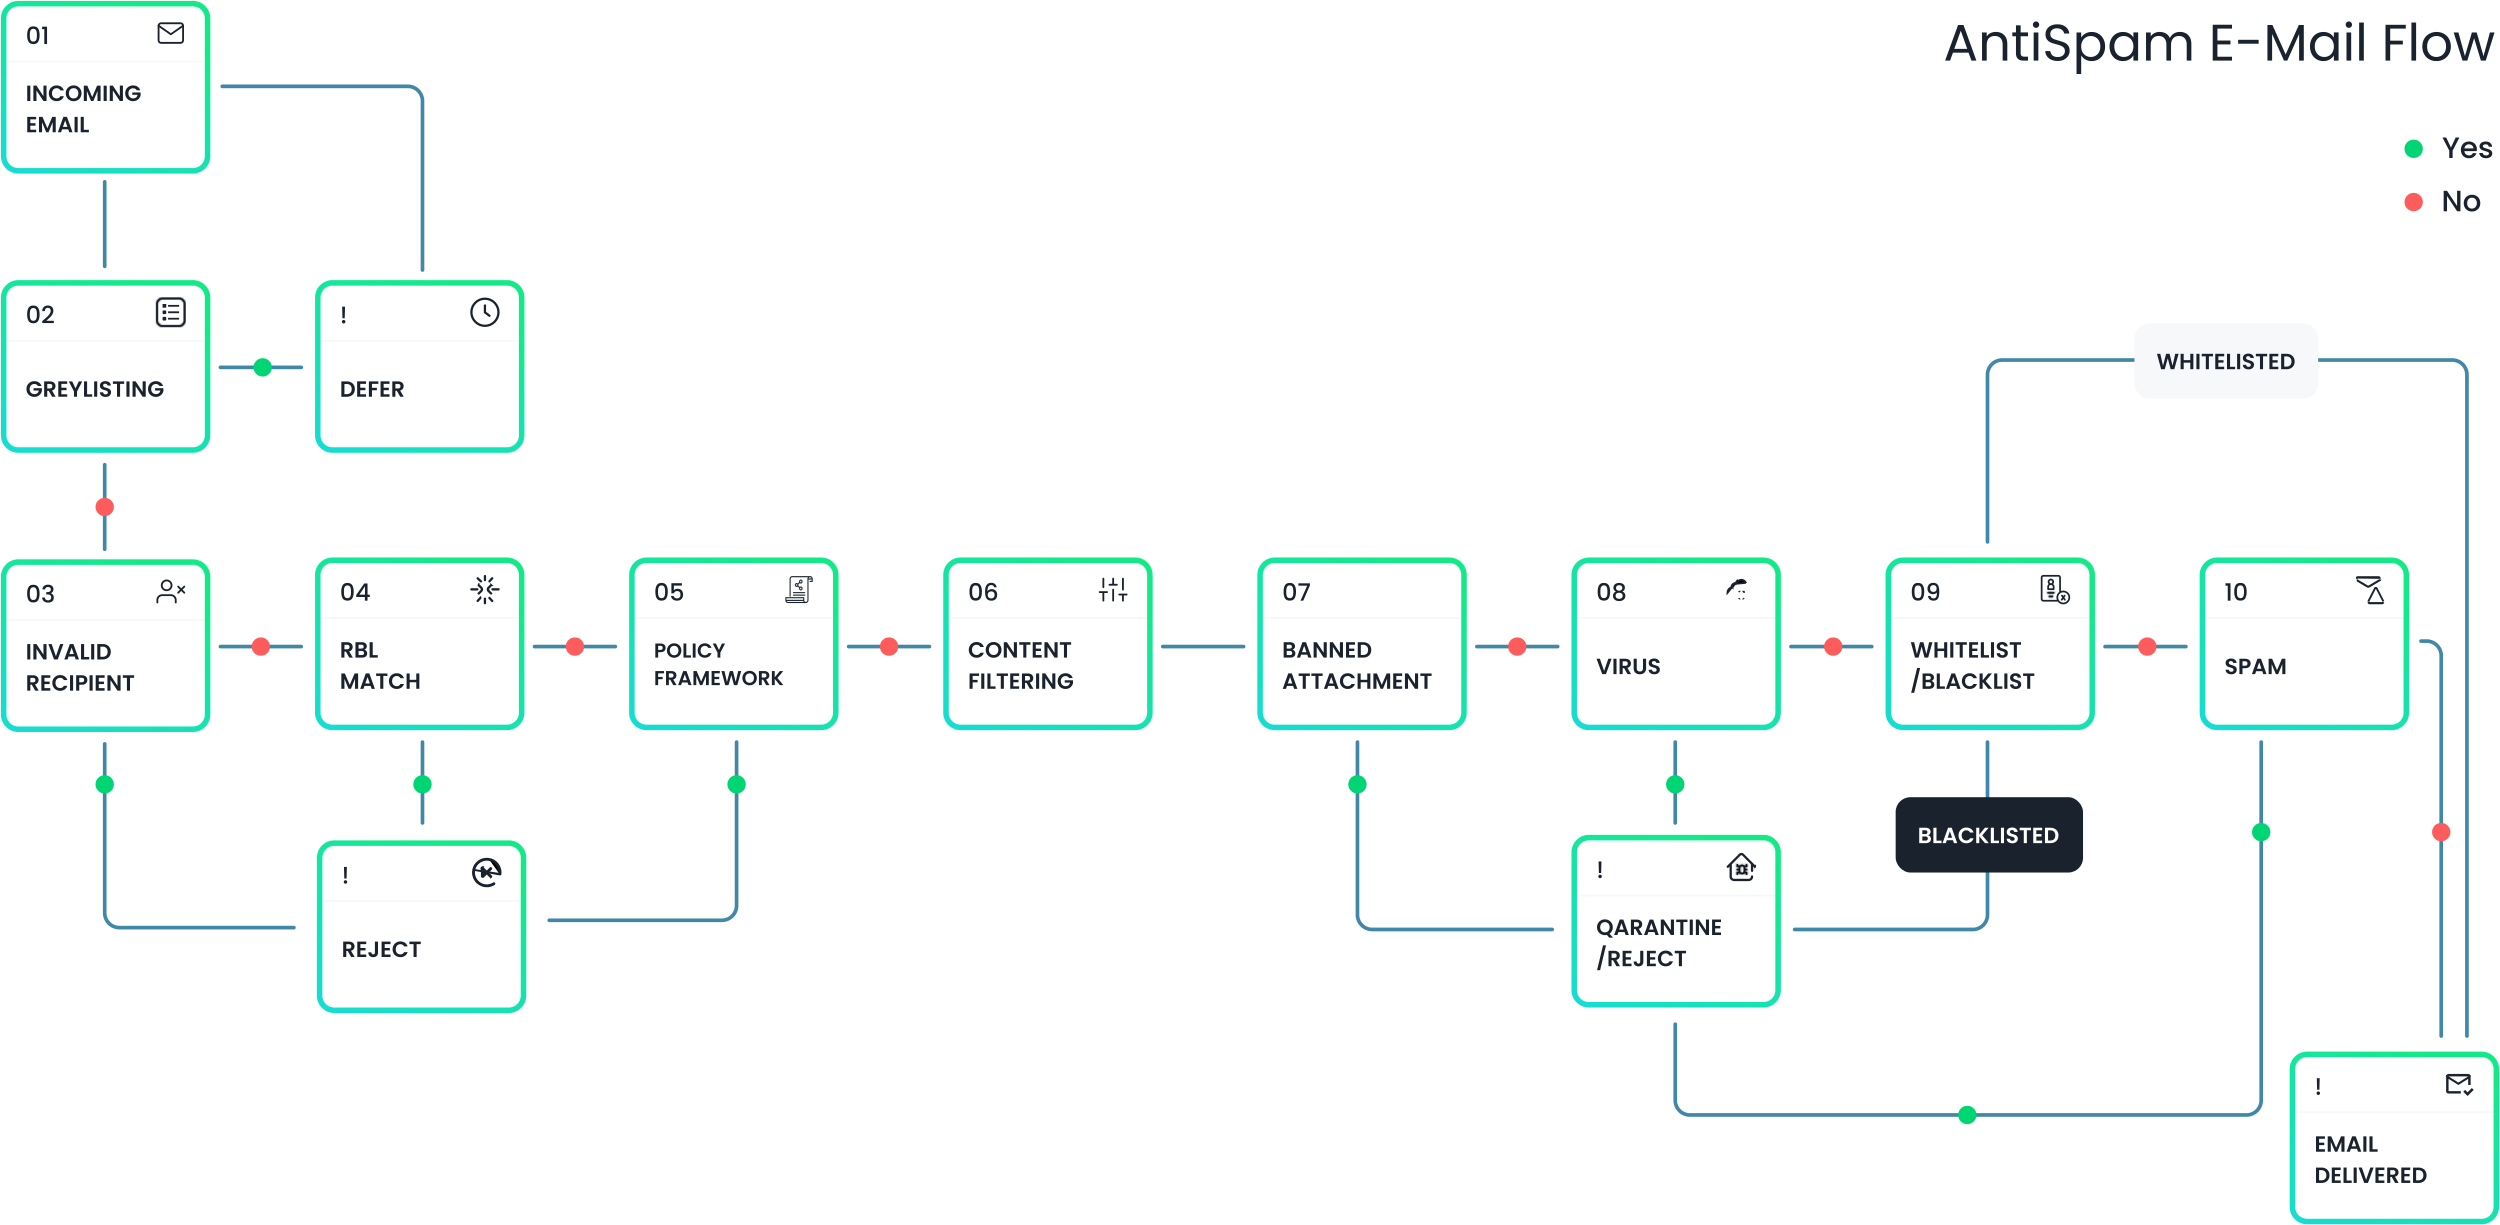 <svg width="1361" height="667" viewBox="0 0 1361 667" fill="none" xmlns="http://www.w3.org/2000/svg"><g clip-path="url(#clip0)"><path d="M2 10a8 8 0 018-8h95a8 8 0 018 8v75a8 8 0 01-8 8H10a8 8 0 01-8-8V10z" fill="#fff"/><path d="M16.508 46.624V55h-1.68v-8.376h1.68zM25.332 55h-1.68l-3.804-5.748V55h-1.68v-8.388h1.68l3.804 5.76v-5.76h1.68V55zm1.252-4.2c0-.824.184-1.56.552-2.208a3.984 3.984 0 011.524-1.524c.648-.368 1.372-.552 2.172-.552.936 0 1.756.24 2.46.72s1.196 1.144 1.476 1.992h-1.932c-.192-.4-.464-.7-.816-.9-.344-.2-.744-.3-1.2-.3a2.48 2.48 0 00-1.308.348 2.346 2.346 0 00-.888.96c-.208.416-.312.904-.312 1.464 0 .552.104 1.04.312 1.464.216.416.512.74.888.972.384.224.82.336 1.308.336.456 0 .856-.1 1.2-.3.352-.208.624-.512.816-.912h1.932c-.28.856-.772 1.524-1.476 2.004-.696.472-1.516.708-2.46.708-.8 0-1.524-.18-2.172-.54a4.097 4.097 0 01-1.524-1.524c-.368-.648-.552-1.384-.552-2.208zm13.507 4.284a4.34 4.34 0 01-2.16-.552 4.135 4.135 0 01-1.56-1.524c-.384-.656-.576-1.396-.576-2.22 0-.816.192-1.548.576-2.196a4.108 4.108 0 011.56-1.536 4.34 4.34 0 012.16-.552c.792 0 1.512.184 2.16.552.656.368 1.172.88 1.548 1.536.384.648.576 1.38.576 2.196 0 .824-.192 1.564-.576 2.22a4.047 4.047 0 01-1.548 1.524 4.34 4.34 0 01-2.16.552zm0-1.5c.504 0 .948-.112 1.332-.336.384-.232.684-.56.9-.984.216-.424.324-.916.324-1.476 0-.56-.108-1.048-.324-1.464a2.305 2.305 0 00-.9-.972c-.384-.224-.828-.336-1.332-.336a2.66 2.66 0 00-1.344.336 2.305 2.305 0 00-.9.972c-.216.416-.324.904-.324 1.464 0 .56.108 1.052.324 1.476.216.424.516.752.9.984.392.224.84.336 1.344.336zm14.666-6.96V55h-1.68v-5.448L50.833 55H49.56l-2.256-5.448V55h-1.68v-8.376h1.908l2.664 6.228 2.664-6.228h1.896zm3.34 0V55h-1.68v-8.376h1.68zM66.923 55h-1.68l-3.804-5.748V55h-1.68v-8.388h1.68l3.804 5.76v-5.76h1.68V55zm7.492-5.856a1.967 1.967 0 00-.792-.804c-.336-.184-.728-.276-1.176-.276-.496 0-.936.112-1.32.336a2.32 2.32 0 00-.9.96c-.216.416-.324.896-.324 1.44 0 .56.108 1.048.324 1.464.224.416.532.736.924.96.392.224.848.336 1.368.336.64 0 1.164-.168 1.572-.504.408-.344.676-.82.804-1.428h-2.88v-1.284h4.536v1.464a3.935 3.935 0 01-.72 1.62 4.108 4.108 0 01-1.428 1.2c-.576.296-1.224.444-1.944.444-.808 0-1.54-.18-2.196-.54a4.071 4.071 0 01-1.536-1.524c-.368-.648-.552-1.384-.552-2.208 0-.824.184-1.56.552-2.208a3.96 3.96 0 011.536-1.524 4.387 4.387 0 012.184-.552c.944 0 1.764.232 2.46.696.696.456 1.176 1.1 1.44 1.932h-1.932zM16.508 64.98v2.1h2.82v1.332h-2.82v2.22h3.18V72h-4.86v-8.388h4.86v1.368h-3.18zm13.839-1.356V72h-1.68v-5.448L26.423 72H25.15l-2.256-5.448V72h-1.68v-8.376h1.908l2.664 6.228 2.664-6.228h1.896zm6.797 6.78h-3.336L33.256 72h-1.764l3.012-8.388h1.956L39.472 72h-1.776l-.552-1.596zm-.456-1.344l-1.212-3.504-1.212 3.504h2.424zm5.59-5.436V72h-1.68v-8.376h1.68zm3.34 7.044h2.76V72h-4.44v-8.376h1.68v7.044zM14.78 19.138c0-1.5.251-2.67.754-3.51.511-.85 1.387-1.274 2.626-1.274 1.24 0 2.11.425 2.613 1.274.511.84.767 2.01.767 3.51 0 1.517-.256 2.704-.767 3.562-.503.85-1.374 1.274-2.613 1.274-1.24 0-2.115-.425-2.626-1.274-.503-.858-.754-2.045-.754-3.562zm5.304 0c0-.702-.048-1.296-.143-1.781-.087-.485-.269-.88-.546-1.183-.277-.312-.689-.468-1.235-.468-.546 0-.958.156-1.235.468-.277.303-.464.698-.559 1.183-.087.485-.13 1.079-.13 1.781 0 .728.043 1.339.13 1.833.087.494.269.893.546 1.196.286.303.702.455 1.248.455s.958-.152 1.235-.455c.286-.303.472-.702.559-1.196.087-.494.13-1.105.13-1.833zm2.83-3.263v-1.352h2.703V24h-1.495v-8.125h-1.209z" fill="#1A232D"/><path d="M87.666 12.667h10.667c.733 0 1.333.6 1.333 1.333v8c0 .733-.6 1.333-1.333 1.333H87.666c-.733 0-1.333-.6-1.333-1.333v-8c0-.733.6-1.333 1.333-1.333z" stroke="#1A232D" stroke-linecap="round" stroke-linejoin="round"/><path d="M99.666 14L93 18.667 86.333 14" stroke="#1A232D" stroke-linecap="round" stroke-linejoin="round"/><path stroke="#F7F8F9" d="M2 33.5h112"/></g><path d="M10 3.5h95v-3H10v3zM111.5 10v75h3V10h-3zM105 91.5H10v3h95v-3zM3.5 85V10h-3v75h3zm6.5 6.5A6.5 6.5 0 013.5 85h-3a9.5 9.5 0 009.5 9.5v-3zM111.5 85a6.5 6.5 0 01-6.5 6.5v3a9.5 9.5 0 009.5-9.5h-3zM105 3.5a6.5 6.5 0 016.5 6.5h3A9.5 9.5 0 00105 .5v3zm-95-3A9.5 9.5 0 00.5 10h3A6.5 6.5 0 0110 3.5v-3z" fill="url(#paint0_linear)"/><path d="M1338.89 74.88l-3.68 7.088V86h-1.83v-4.032l-3.69-7.088h2.03l2.57 5.456 2.58-5.456h2.02zm9.52 6.496c0 .33-.02.63-.06.896h-6.74c.06.704.32 1.27.79 1.696.47.427 1.04.64 1.72.64.99 0 1.68-.41 2.08-1.232h1.97c-.26.81-.75 1.477-1.45 2-.7.512-1.56.768-2.6.768-.84 0-1.6-.187-2.27-.56a4.242 4.242 0 01-1.57-1.6c-.37-.693-.56-1.493-.56-2.4 0-.907.19-1.701.55-2.384.37-.693.89-1.227 1.55-1.6.67-.373 1.44-.56 2.3-.56.84 0 1.58.181 2.23.544.65.363 1.16.875 1.52 1.536.36.65.54 1.403.54 2.256zm-1.9-.576c-.01-.672-.25-1.21-.72-1.616-.47-.405-1.05-.608-1.75-.608-.62 0-1.16.203-1.61.608-.45.395-.72.933-.8 1.616h4.88zm6.9 5.344c-.7 0-1.32-.123-1.87-.368-.55-.256-.98-.597-1.3-1.024a2.579 2.579 0 01-.51-1.456h1.89c.03.373.2.688.52.944.33.245.75.368 1.24.368.51 0 .9-.096 1.18-.288.29-.203.43-.459.43-.768 0-.33-.16-.576-.48-.736-.31-.16-.8-.336-1.49-.528a13.96 13.96 0 01-1.61-.528c-.42-.17-.78-.432-1.09-.784-.3-.352-.45-.816-.45-1.392 0-.47.14-.896.42-1.28.28-.395.67-.704 1.18-.928.52-.224 1.12-.336 1.79-.336 1.01 0 1.81.256 2.42.768.62.501.95 1.19.99 2.064h-1.82c-.03-.395-.19-.71-.48-.944-.29-.235-.68-.352-1.17-.352-.48 0-.85.09-1.1.272-.26.181-.39.421-.39.72 0 .235.09.432.26.592.17.16.38.288.62.384.25.085.61.197 1.09.336.64.17 1.16.347 1.57.528.41.17.77.427 1.07.768.3.341.45.795.46 1.36 0 .501-.13.95-.41 1.344-.28.395-.67.704-1.19.928-.5.224-1.09.336-1.77.336zM1339.47 115h-1.83l-5.48-8.304V115h-1.83v-11.136h1.83l5.48 8.288v-8.288h1.83V115zm6.22.144c-.83 0-1.59-.187-2.26-.56a4.125 4.125 0 01-1.58-1.6c-.39-.693-.58-1.493-.58-2.4 0-.896.2-1.691.59-2.384a4.15 4.15 0 011.62-1.6c.68-.373 1.45-.56 2.29-.56.84 0 1.6.187 2.29.56.68.373 1.22.907 1.61 1.6.4.693.59 1.488.59 2.384 0 .896-.2 1.691-.6 2.384a4.26 4.26 0 01-1.67 1.616c-.69.373-1.46.56-2.3.56zm0-1.584c.47 0 .9-.112 1.31-.336.42-.224.75-.56 1.01-1.008.25-.448.38-.992.38-1.632 0-.64-.12-1.179-.37-1.616a2.46 2.46 0 00-.97-1.008 2.673 2.673 0 00-1.31-.336c-.47 0-.91.112-1.32.336-.39.224-.71.56-.94 1.008-.23.437-.35.976-.35 1.616 0 .949.24 1.685.72 2.208.49.512 1.1.768 1.84.768zm-274-84.9h-8.51l-1.57 4.34h-2.69l7.06-19.404h2.94L1075.95 33h-2.69l-1.57-4.34zm-.73-2.072l-3.52-9.856-3.53 9.856h7.05zm15.54-9.212c1.87 0 3.38.57 4.54 1.708 1.15 1.12 1.73 2.744 1.73 4.872V33h-2.52v-8.68c0-1.53-.38-2.697-1.15-3.5-.76-.821-1.81-1.232-3.13-1.232-1.35 0-2.42.42-3.22 1.26-.79.84-1.18 2.063-1.18 3.668V33h-2.55V17.656h2.55v2.184a5.127 5.127 0 012.05-1.82c.87-.43 1.83-.644 2.88-.644zm13.54 2.38V28.8c0 .747.16 1.279.48 1.596.31.299.87.448 1.65.448h1.88V33h-2.3c-1.42 0-2.48-.327-3.19-.98s-1.07-1.727-1.07-3.22v-9.044h-1.98v-2.1h1.98v-3.864h2.55v3.864h4.01v2.1h-4.01zm8.41-4.592c-.49 0-.9-.168-1.23-.504a1.666 1.666 0 01-.51-1.232c0-.485.17-.896.51-1.232.33-.336.74-.504 1.23-.504.47 0 .86.168 1.17.504.34.336.51.747.51 1.232s-.17.896-.51 1.232c-.31.336-.7.504-1.17.504zm1.23 2.492V33h-2.55V17.656h2.55zm10.53 15.54c-1.29 0-2.44-.224-3.47-.672-1.01-.467-1.8-1.101-2.38-1.904-.58-.821-.88-1.764-.9-2.828h2.72c.09.915.47 1.69 1.12 2.324.67.616 1.64.924 2.91.924 1.21 0 2.17-.299 2.86-.896.71-.616 1.06-1.4 1.06-2.352 0-.747-.2-1.353-.61-1.82a4.05 4.05 0 00-1.54-1.064c-.62-.243-1.45-.504-2.5-.784-1.28-.336-2.32-.672-3.1-1.008-.77-.336-1.43-.859-1.99-1.568-.54-.728-.81-1.699-.81-2.912 0-1.064.27-2.007.81-2.828.54-.821 1.29-1.456 2.27-1.904.98-.448 2.11-.672 3.38-.672 1.83 0 3.33.457 4.48 1.372 1.18.915 1.84 2.128 1.99 3.64h-2.8c-.09-.747-.48-1.4-1.17-1.96-.7-.579-1.61-.868-2.75-.868-1.06 0-1.93.28-2.6.84-.67.541-1.01 1.307-1.01 2.296 0 .71.2 1.288.59 1.736.41.448.9.793 1.48 1.036.6.224 1.43.485 2.49.784 1.29.355 2.33.71 3.11 1.064.79.336 1.46.868 2.02 1.596.56.71.84 1.68.84 2.912 0 .952-.25 1.848-.76 2.688-.5.84-1.25 1.521-2.24 2.044-.99.523-2.15.784-3.5.784zM1133 20.484c.51-.877 1.26-1.605 2.24-2.184 1.01-.597 2.18-.896 3.5-.896 1.37 0 2.6.327 3.7.98 1.12.653 2 1.577 2.63 2.772.64 1.176.95 2.548.95 4.116 0 1.55-.31 2.93-.95 4.144-.63 1.213-1.51 2.156-2.63 2.828-1.1.672-2.33 1.008-3.7 1.008-1.3 0-2.46-.29-3.47-.868-.99-.597-1.74-1.335-2.27-2.212V40.28h-2.54V17.656h2.54v2.828zm10.42 4.788c0-1.157-.23-2.165-.7-3.024s-1.1-1.512-1.9-1.96a5.199 5.199 0 00-2.61-.672c-.93 0-1.8.233-2.6.7-.79.448-1.42 1.11-1.91 1.988-.46.859-.7 1.857-.7 2.996 0 1.157.24 2.175.7 3.052.49.859 1.12 1.521 1.91 1.988.8.448 1.67.672 2.6.672.95 0 1.82-.224 2.61-.672.8-.467 1.43-1.13 1.9-1.988.47-.877.7-1.904.7-3.08zm5.01 0c0-1.568.31-2.94.95-4.116.63-1.195 1.5-2.119 2.6-2.772 1.12-.653 2.36-.98 3.73-.98 1.34 0 2.51.29 3.5.868.99.579 1.72 1.307 2.21 2.184v-2.8h2.57V33h-2.57v-2.856c-.51.896-1.26 1.643-2.27 2.24-.99.579-2.15.868-3.47.868-1.36 0-2.6-.336-3.7-1.008-1.1-.672-1.97-1.615-2.6-2.828-.64-1.213-.95-2.595-.95-4.144zm12.99.028c0-1.157-.23-2.165-.7-3.024s-1.1-1.512-1.91-1.96c-.78-.467-1.65-.7-2.6-.7-.95 0-1.82.224-2.6.672-.79.448-1.41 1.101-1.88 1.96s-.7 1.867-.7 3.024c0 1.176.23 2.203.7 3.08.47.859 1.09 1.521 1.88 1.988.78.448 1.65.672 2.6.672.95 0 1.82-.224 2.6-.672.81-.467 1.44-1.13 1.91-1.988.47-.877.7-1.895.7-3.052zm25.33-7.924c1.2 0 2.26.252 3.19.756.94.485 1.68 1.223 2.22 2.212.54.99.81 2.193.81 3.612V33h-2.52v-8.68c0-1.53-.38-2.697-1.15-3.5-.75-.821-1.76-1.232-3.05-1.232-1.33 0-2.38.43-3.17 1.288-.78.84-1.17 2.063-1.17 3.668V33h-2.52v-8.68c0-1.53-.38-2.697-1.15-3.5-.75-.821-1.76-1.232-3.05-1.232-1.33 0-2.38.43-3.17 1.288-.78.84-1.17 2.063-1.17 3.668V33h-2.55V17.656h2.55v2.212a5.016 5.016 0 012.01-1.848c.86-.43 1.81-.644 2.83-.644 1.29 0 2.43.29 3.42.868.99.579 1.73 1.428 2.21 2.548a5.036 5.036 0 012.13-2.52c.99-.597 2.09-.896 3.3-.896zm20.41-1.82v6.524h7.11v2.1h-7.11v6.72h7.95V33h-10.5V13.456h10.5v2.1h-7.95zm22.45 6.104v2.156h-11.17V21.66h11.17zm24.58-8.036V33h-2.55V18.552L1245.2 33h-1.79l-6.47-14.476V33h-2.55V13.624h2.74l7.17 16.016 7.17-16.016h2.72zm3.37 11.648c0-1.568.31-2.94.95-4.116.63-1.195 1.5-2.119 2.6-2.772 1.12-.653 2.36-.98 3.73-.98 1.34 0 2.51.29 3.5.868.98.579 1.72 1.307 2.21 2.184v-2.8h2.57V33h-2.57v-2.856c-.51.896-1.26 1.643-2.27 2.24-.99.579-2.15.868-3.47.868-1.37 0-2.6-.336-3.7-1.008-1.1-.672-1.97-1.615-2.6-2.828-.64-1.213-.95-2.595-.95-4.144zm12.99.028c0-1.157-.24-2.165-.7-3.024-.47-.859-1.1-1.512-1.91-1.96-.78-.467-1.65-.7-2.6-.7-.95 0-1.82.224-2.6.672-.79.448-1.41 1.101-1.88 1.96s-.7 1.867-.7 3.024c0 1.176.23 2.203.7 3.08.47.859 1.09 1.521 1.88 1.988.78.448 1.65.672 2.6.672.95 0 1.82-.224 2.6-.672.81-.467 1.44-1.13 1.91-1.988.46-.877.7-1.895.7-3.052zm8.2-10.136c-.49 0-.9-.168-1.24-.504-.33-.336-.5-.747-.5-1.232s.17-.896.5-1.232c.34-.336.75-.504 1.24-.504.46 0 .85.168 1.17.504.34.336.51.747.51 1.232s-.17.896-.51 1.232c-.32.336-.71.504-1.17.504zm1.23 2.492V33h-2.55V17.656h2.55zm6.89-5.376V33h-2.55V12.28h2.55zm22.84 1.204v2.072h-8.49v6.58h6.89v2.072h-6.89V33h-2.54V13.484h11.03zm5.62-1.204V33h-2.55V12.28h2.55zm11.04 20.972c-1.44 0-2.75-.327-3.92-.98-1.16-.653-2.07-1.577-2.75-2.772-.65-1.213-.98-2.613-.98-4.2 0-1.568.34-2.95 1.01-4.144.69-1.213 1.63-2.137 2.8-2.772 1.18-.653 2.49-.98 3.95-.98s2.77.327 3.95.98a6.9 6.9 0 012.77 2.744c.69 1.195 1.04 2.585 1.04 4.172 0 1.587-.36 2.987-1.07 4.2a7.174 7.174 0 01-2.83 2.772c-1.19.653-2.52.98-3.97.98zm0-2.24c.91 0 1.77-.215 2.57-.644.81-.43 1.45-1.073 1.94-1.932.5-.859.75-1.904.75-3.136 0-1.232-.24-2.277-.73-3.136-.48-.859-1.12-1.493-1.9-1.904a5.202 5.202 0 00-2.55-.644c-.93 0-1.79.215-2.57.644-.77.41-1.39 1.045-1.85 1.904-.47.859-.7 1.904-.7 3.136 0 1.25.22 2.305.67 3.164.47.859 1.08 1.503 1.85 1.932.76.41 1.6.616 2.52.616zm31.66-13.356L1353.24 33h-2.63l-3.7-12.18-3.7 12.18h-2.63l-4.81-15.344h2.6l3.53 12.88 3.81-12.88h2.6l3.72 12.908 3.48-12.908h2.52z" fill="#1A232D"/><g clip-path="url(#clip1)"><path d="M2 162a8 8 0 018-8h95a8 8 0 018 8v75a8 8 0 01-8 8H10a8 8 0 01-8-8v-75z" fill="#fff"/><path d="M20.66 210.144a1.967 1.967 0 00-.792-.804c-.336-.184-.728-.276-1.176-.276-.496 0-.936.112-1.32.336a2.32 2.32 0 00-.9.96c-.216.416-.324.896-.324 1.44 0 .56.108 1.048.324 1.464.224.416.532.736.924.96.392.224.848.336 1.368.336.64 0 1.164-.168 1.572-.504.408-.344.676-.82.804-1.428h-2.88v-1.284h4.536v1.464a3.935 3.935 0 01-.72 1.62 4.108 4.108 0 01-1.428 1.2c-.576.296-1.224.444-1.944.444-.808 0-1.54-.18-2.196-.54a4.071 4.071 0 01-1.536-1.524c-.368-.648-.552-1.384-.552-2.208 0-.824.184-1.56.552-2.208a3.96 3.96 0 011.536-1.524 4.387 4.387 0 012.184-.552c.944 0 1.764.232 2.46.696.696.456 1.176 1.1 1.44 1.932H20.66zM28.359 216l-1.848-3.264h-.792V216h-1.68v-8.376h3.144c.648 0 1.2.116 1.656.348.456.224.796.532 1.02.924.232.384.348.816.348 1.296a2.52 2.52 0 01-.48 1.5c-.32.44-.796.744-1.428.912L30.303 216h-1.944zm-2.64-4.524h1.404c.456 0 .796-.108 1.02-.324.224-.224.336-.532.336-.924 0-.384-.112-.68-.336-.888-.224-.216-.564-.324-1.02-.324h-1.404v2.46zm7.687-2.496v2.1h2.82v1.332h-2.82v2.22h3.18V216h-4.86v-8.388h4.86v1.368h-3.18zm11.367-1.356l-2.832 5.46V216h-1.68v-2.916l-2.844-5.46h1.896l1.8 3.828 1.788-3.828h1.872zm2.65 7.044h2.76V216h-4.44v-8.376h1.68v7.044zm5.507-7.044V216h-1.68v-8.376h1.68zm4.552 8.46c-.584 0-1.112-.1-1.584-.3a2.597 2.597 0 01-1.104-.864c-.272-.376-.412-.82-.42-1.332h1.8c.024.344.144.616.36.816.224.2.528.3.912.3.392 0 .7-.092.924-.276a.935.935 0 00.336-.744.853.853 0 00-.228-.612 1.527 1.527 0 00-.576-.372 7.887 7.887 0 00-.936-.312c-.544-.16-.988-.316-1.332-.468a2.469 2.469 0 01-.876-.708c-.24-.32-.36-.744-.36-1.272 0-.496.124-.928.372-1.296a2.328 2.328 0 011.044-.84c.448-.2.96-.3 1.536-.3.864 0 1.564.212 2.1.636.544.416.844 1 .9 1.752h-1.848a.935.935 0 00-.372-.708c-.224-.192-.524-.288-.9-.288-.328 0-.592.084-.792.252-.192.168-.288.412-.288.732 0 .224.072.412.216.564.152.144.336.264.552.36.224.088.536.192.936.312.544.16.988.32 1.332.48.344.16.64.4.888.72.248.32.372.74.372 1.26 0 .448-.116.864-.348 1.248-.232.384-.572.692-1.02.924-.448.224-.98.336-1.596.336zm10.12-8.46v1.356H65.37V216h-1.68v-7.02h-2.232v-1.356h6.144zm2.906 0V216h-1.68v-8.376h1.68zM79.332 216h-1.68l-3.804-5.748V216h-1.68v-8.388h1.68l3.804 5.76v-5.76h1.68V216zm7.492-5.856a1.967 1.967 0 00-.792-.804c-.336-.184-.728-.276-1.176-.276-.496 0-.936.112-1.32.336a2.32 2.32 0 00-.9.96c-.216.416-.324.896-.324 1.44 0 .56.108 1.048.324 1.464.224.416.532.736.924.96.392.224.848.336 1.368.336.64 0 1.164-.168 1.572-.504.408-.344.676-.82.804-1.428h-2.88v-1.284h4.536v1.464a3.935 3.935 0 01-.72 1.62 4.108 4.108 0 01-1.428 1.2c-.576.296-1.224.444-1.944.444-.808 0-1.54-.18-2.196-.54a4.071 4.071 0 01-1.536-1.524c-.368-.648-.552-1.384-.552-2.208 0-.824.184-1.56.552-2.208a3.96 3.96 0 011.536-1.524 4.387 4.387 0 012.184-.552c.944 0 1.764.232 2.46.696.696.456 1.176 1.1 1.44 1.932h-1.932zM14.78 171.138c0-1.499.251-2.669.754-3.51.511-.849 1.387-1.274 2.626-1.274 1.24 0 2.11.425 2.613 1.274.511.841.767 2.011.767 3.51 0 1.517-.256 2.704-.767 3.562-.503.849-1.374 1.274-2.613 1.274-1.24 0-2.115-.425-2.626-1.274-.503-.858-.754-2.045-.754-3.562zm5.304 0c0-.702-.048-1.296-.143-1.781-.087-.485-.269-.88-.546-1.183-.277-.312-.689-.468-1.235-.468-.546 0-.958.156-1.235.468-.277.303-.464.698-.559 1.183-.087.485-.13 1.079-.13 1.781 0 .728.043 1.339.13 1.833.087.494.269.893.546 1.196.286.303.702.455 1.248.455s.958-.152 1.235-.455c.286-.303.472-.702.559-1.196.087-.494.13-1.105.13-1.833zm3.843 2.847a51.301 51.301 0 001.963-1.768 8.025 8.025 0 001.21-1.456c.32-.503.48-1.005.48-1.508 0-.52-.125-.927-.377-1.222-.242-.295-.628-.442-1.157-.442-.511 0-.91.165-1.196.494-.277.321-.425.754-.442 1.3h-1.43c.026-.988.32-1.742.884-2.262.572-.529 1.296-.793 2.171-.793.945 0 1.681.26 2.21.78.538.52.806 1.213.806 2.08a3.69 3.69 0 01-.48 1.807 7.164 7.164 0 01-1.132 1.547c-.433.451-.988.975-1.664 1.573l-.585.52h4.121v1.235h-6.318v-1.079l.936-.806z" fill="#1A232D"/><mask id="a" fill="#fff"><path d="M97.5 162h-9a3.5 3.5 0 00-3.5 3.5v9a3.5 3.5 0 003.5 3.5h9a3.5 3.5 0 003.5-3.5v-9a3.5 3.5 0 00-3.5-3.5zm2.5 12.5a2.5 2.5 0 01-2.5 2.5h-9a2.5 2.5 0 01-2.5-2.5v-9a2.5 2.5 0 012.5-2.5h9a2.5 2.5 0 012.5 2.5v9z"/></mask><path d="M97.5 162h-9a3.5 3.5 0 00-3.5 3.5v9a3.5 3.5 0 003.5 3.5h9a3.5 3.5 0 003.5-3.5v-9a3.5 3.5 0 00-3.5-3.5zm2.5 12.5a2.5 2.5 0 01-2.5 2.5h-9a2.5 2.5 0 01-2.5-2.5v-9a2.5 2.5 0 012.5-2.5h9a2.5 2.5 0 012.5 2.5v9z" fill="#1A232D"/><path d="M97.5 161h-9v2h9v-2zm-9 0a4.5 4.5 0 00-4.5 4.5h2a2.5 2.5 0 012.5-2.5v-2zm-4.5 4.5v9h2v-9h-2zm0 9a4.5 4.5 0 004.5 4.5v-2a2.5 2.5 0 01-2.5-2.5h-2zm4.5 4.5h9v-2h-9v2zm9 0a4.5 4.5 0 004.5-4.5h-2a2.5 2.5 0 01-2.5 2.5v2zm4.5-4.5v-9h-2v9h2zm0-9a4.5 4.5 0 00-4.5-4.5v2a2.5 2.5 0 012.5 2.5h2zm-3 9a1.5 1.5 0 01-1.5 1.5v2a3.5 3.5 0 003.5-3.5h-2zm-1.5 1.5h-9v2h9v-2zm-9 0a1.5 1.5 0 01-1.5-1.5h-2a3.5 3.5 0 003.5 3.5v-2zm-1.5-1.5v-9h-2v9h2zm0-9a1.5 1.5 0 011.5-1.5v-2a3.5 3.5 0 00-3.5 3.5h2zm1.5-1.5h9v-2h-9v2zm9 0a1.5 1.5 0 011.5 1.5h2a3.5 3.5 0 00-3.5-3.5v2zm1.5 1.5v9h2v-9h-2z" fill="#1A232D" mask="url(#a)"/><path d="M89 166h1v1h-1v-1z" fill="#1A232D" stroke="#1A232D"/><path d="M90 169h-1a.5.5 0 00-.5.5v1a.5.5 0 00.5.5h1a.5.5 0 00.5-.5v-1a.5.5 0 00-.5-.5zm0 3.5h-1a.5.5 0 00-.5.5v1a.5.5 0 00.5.5h1a.5.5 0 00.5-.5v-1a.5.5 0 00-.5-.5zm7.5-6.5h-6v1h6v-1zm0 3.5h-6v1h6v-1zm0 3.5h-6v1h6v-1z" fill="#1A232D"/><path stroke="#F7F8F9" d="M2 185.5h112"/></g><path d="M10 155.5h95v-3H10v3zm101.5 6.5v75h3v-75h-3zm-6.5 81.5H10v3h95v-3zM3.5 237v-75h-3v75h3zm6.5 6.5a6.5 6.5 0 01-6.5-6.5h-3a9.5 9.5 0 009.5 9.5v-3zm101.5-6.5a6.5 6.5 0 01-6.5 6.5v3a9.5 9.5 0 009.5-9.5h-3zm-6.5-81.5a6.5 6.5 0 016.5 6.5h3a9.5 9.5 0 00-9.5-9.5v3zm-95-3A9.5 9.5 0 00.5 162h3a6.5 6.5 0 016.5-6.5v-3z" fill="url(#paint1_linear)"/><g clip-path="url(#clip2)"><path d="M173 162a8 8 0 018-8h95a8 8 0 018 8v75a8 8 0 01-8 8h-95a8 8 0 01-8-8v-75z" fill="#fff"/><path d="M188.756 207.624c.88 0 1.652.172 2.316.516a3.63 3.63 0 011.548 1.476c.368.632.552 1.368.552 2.208 0 .84-.184 1.576-.552 2.208a3.673 3.673 0 01-1.548 1.452c-.664.344-1.436.516-2.316.516h-2.928v-8.376h2.928zm-.06 6.948c.88 0 1.56-.24 2.04-.72s.72-1.156.72-2.028c0-.872-.24-1.552-.72-2.04-.48-.496-1.16-.744-2.04-.744h-1.188v5.532h1.188zm7.414-5.592v2.1h2.82v1.332h-2.82v2.22h3.18V216h-4.86v-8.388h4.86v1.368h-3.18zm9.878-1.356v1.356h-3.492v2.148h2.676v1.332h-2.676V216h-1.68v-8.376h5.172zm2.872 1.356v2.1h2.82v1.332h-2.82v2.22h3.18V216h-4.86v-8.388h4.86v1.368h-3.18zm9.026 7.02l-1.848-3.264h-.792V216h-1.68v-8.376h3.144c.648 0 1.2.116 1.656.348.456.224.796.532 1.02.924.232.384.348.816.348 1.296a2.52 2.52 0 01-.48 1.5c-.32.44-.796.744-1.428.912L219.83 216h-1.944zm-2.64-4.524h1.404c.456 0 .796-.108 1.02-.324.224-.224.336-.532.336-.924 0-.384-.112-.68-.336-.888-.224-.216-.564-.324-1.02-.324h-1.404v2.46zm-27.412-44.511l-.169 6.305h-1.235l-.169-6.305h1.573zm-.741 9.126a.918.918 0 01-.676-.273.918.918 0 01-.273-.676c0-.269.091-.494.273-.676a.918.918 0 01.676-.273c.26 0 .481.091.663.273a.918.918 0 01.273.676.918.918 0 01-.273.676.903.903 0 01-.663.273z" fill="#1A232D"/><path d="M266.55 171.813h0a.12.12 0 01.025.166l-.002.003a.116.116 0 01-.095.046.118.118 0 01-.072-.024h0l-2.478-1.859h-.001a.12.12 0 01-.047-.095v-3.718a.12.12 0 01.12-.12c.066 0 .119.053.119.12v3.658l.2.15 2.231 1.673z" fill="#000" stroke="#1A232D"/><path d="M256.5 170c0-4.135 3.365-7.5 7.5-7.5s7.5 3.365 7.5 7.5-3.365 7.5-7.5 7.5-7.5-3.365-7.5-7.5zm.239 0c0 4.003 3.258 7.261 7.261 7.261s7.261-3.258 7.261-7.261-3.257-7.261-7.261-7.261c-4.003 0-7.261 3.258-7.261 7.261z" fill="#000" stroke="#1A232D"/><path stroke="#F7F8F9" d="M173 185.5h112"/></g><path d="M181 155.5h95v-3h-95v3zm101.5 6.5v75h3v-75h-3zm-6.5 81.5h-95v3h95v-3zM174.5 237v-75h-3v75h3zm6.5 6.5a6.5 6.5 0 01-6.5-6.5h-3a9.5 9.5 0 009.5 9.5v-3zm101.5-6.5a6.5 6.5 0 01-6.5 6.5v3a9.5 9.5 0 009.5-9.5h-3zm-6.5-81.5a6.5 6.5 0 016.5 6.5h3a9.5 9.5 0 00-9.5-9.5v3zm-95-3a9.5 9.5 0 00-9.5 9.5h3a6.5 6.5 0 016.5-6.5v-3z" fill="url(#paint2_linear)"/><g clip-path="url(#clip3)"><path d="M2 314a8 8 0 018-8h95a8 8 0 018 8v75a8 8 0 01-8 8H10a8 8 0 01-8-8v-75z" fill="#fff"/><path d="M16.508 350.624V359h-1.68v-8.376h1.68zM25.332 359h-1.68l-3.804-5.748V359h-1.68v-8.388h1.68l3.804 5.76v-5.76h1.68V359zm9.184-8.376L31.444 359h-2.04l-3.072-8.376h1.8l2.304 6.66 2.292-6.66h1.788zm6.143 6.78h-3.336L36.771 359h-1.764l3.012-8.388h1.956L42.987 359h-1.776l-.552-1.596zm-.456-1.344l-1.212-3.504-1.212 3.504h2.424zm5.59 1.608h2.76V359h-4.44v-8.376h1.68v7.044zm5.508-7.044V359h-1.68v-8.376h1.68zm4.588 0c.88 0 1.652.172 2.316.516a3.63 3.63 0 011.548 1.476c.368.632.552 1.368.552 2.208 0 .84-.184 1.576-.552 2.208a3.673 3.673 0 01-1.548 1.452c-.664.344-1.436.516-2.316.516H52.96v-8.376h2.928zm-.06 6.948c.88 0 1.56-.24 2.04-.72s.72-1.156.72-2.028c0-.872-.24-1.552-.72-2.04-.48-.496-1.16-.744-2.04-.744H54.64v5.532h1.188zM19.148 376l-1.848-3.264h-.792V376h-1.68v-8.376h3.144c.648 0 1.2.116 1.656.348.456.224.796.532 1.02.924.232.384.348.816.348 1.296a2.52 2.52 0 01-.48 1.5c-.32.44-.796.744-1.428.912L21.092 376h-1.944zm-2.64-4.524h1.404c.456 0 .796-.108 1.02-.324.224-.224.336-.532.336-.924 0-.384-.112-.68-.336-.888-.224-.216-.564-.324-1.02-.324h-1.404v2.46zm7.688-2.496v2.1h2.82v1.332h-2.82v2.22h3.18V376h-4.86v-8.388h4.86v1.368h-3.18zm4.298 2.82c0-.824.184-1.56.552-2.208a3.984 3.984 0 011.524-1.524c.648-.368 1.372-.552 2.172-.552.936 0 1.756.24 2.46.72s1.196 1.144 1.476 1.992h-1.932c-.192-.4-.464-.7-.816-.9-.344-.2-.744-.3-1.2-.3a2.48 2.48 0 00-1.308.348 2.346 2.346 0 00-.888.96c-.208.416-.312.904-.312 1.464 0 .552.104 1.04.312 1.464.216.416.512.74.888.972.384.224.82.336 1.308.336.456 0 .856-.1 1.2-.3.352-.208.624-.512.816-.912h1.932c-.28.856-.772 1.524-1.476 2.004-.696.472-1.516.708-2.46.708-.8 0-1.524-.18-2.172-.54a4.097 4.097 0 01-1.524-1.524c-.368-.648-.552-1.384-.552-2.208zm11.3-4.176V376h-1.68v-8.376h1.68zm7.767 2.592c0 .448-.108.868-.324 1.26-.208.392-.54.708-.996.948-.448.24-1.016.36-1.704.36h-1.404V376h-1.68v-8.376h3.084c.648 0 1.2.112 1.656.336.456.224.796.532 1.02.924.232.392.348.836.348 1.332zm-3.096 1.212c.464 0 .808-.104 1.032-.312.224-.216.336-.516.336-.9 0-.816-.456-1.224-1.368-1.224h-1.332v2.436h1.332zm5.969-3.804V376h-1.68v-8.376h1.68zm3.34 1.356v2.1h2.82v1.332h-2.82v2.22h3.18V376h-4.86v-8.388h4.86v1.368h-3.18zm11.87 7.02h-1.68l-3.804-5.748V376h-1.68v-8.388h1.68l3.804 5.76v-5.76h1.68V376zm7.36-8.376v1.356h-2.231V376h-1.68v-7.02H66.86v-1.356h6.144zM14.78 323.138c0-1.499.251-2.669.754-3.51.511-.849 1.387-1.274 2.626-1.274 1.24 0 2.11.425 2.613 1.274.511.841.767 2.011.767 3.51 0 1.517-.256 2.704-.767 3.562-.503.849-1.374 1.274-2.613 1.274-1.24 0-2.115-.425-2.626-1.274-.503-.858-.754-2.045-.754-3.562zm5.304 0c0-.702-.048-1.296-.143-1.781-.087-.485-.269-.88-.546-1.183-.277-.312-.689-.468-1.235-.468-.546 0-.958.156-1.235.468-.277.303-.464.698-.559 1.183-.087.485-.13 1.079-.13 1.781 0 .728.043 1.339.13 1.833.087.494.269.893.546 1.196.286.303.702.455 1.248.455s.958-.152 1.235-.455c.286-.303.472-.702.559-1.196.087-.494.13-1.105.13-1.833zm2.998-2.275c.052-.806.36-1.434.923-1.885.572-.451 1.3-.676 2.184-.676.607 0 1.131.108 1.573.325.442.217.776.511 1.001.884.225.373.338.793.338 1.261 0 .537-.143.997-.429 1.378-.286.381-.628.637-1.027.767v.052c.512.156.91.442 1.196.858.286.407.43.932.43 1.573 0 .511-.118.966-.352 1.365-.234.399-.58.715-1.04.949-.46.225-1.01.338-1.65.338-.937 0-1.708-.238-2.315-.715-.598-.485-.919-1.179-.962-2.08h1.43c.035.459.212.836.533 1.131.32.286.754.429 1.3.429.529 0 .936-.143 1.222-.429.286-.295.43-.672.43-1.131 0-.607-.196-1.036-.586-1.287-.381-.26-.97-.39-1.768-.39h-.338v-1.222h.351c.702-.009 1.235-.126 1.6-.351.372-.225.558-.581.558-1.066 0-.416-.134-.745-.403-.988-.268-.251-.65-.377-1.144-.377-.485 0-.862.126-1.13.377a1.47 1.47 0 00-.482.91h-1.443z" fill="#1A232D"/><path d="M95.667 328v-1.333A2.666 2.666 0 0093 324h-4.666a2.667 2.667 0 00-2.667 2.667V328m5-6.667a2.667 2.667 0 100-5.333 2.667 2.667 0 000 5.333zm6.333-2l3.333 3.334m0-3.334L97 322.667" stroke="#1A232D" stroke-linecap="round" stroke-linejoin="round"/><path stroke="#F7F8F9" d="M2 337.5h112"/></g><path d="M10 307.5h95v-3H10v3zm101.5 6.5v75h3v-75h-3zm-6.5 81.5H10v3h95v-3zM3.5 389v-75h-3v75h3zm6.5 6.5a6.5 6.5 0 01-6.5-6.5h-3a9.5 9.5 0 009.5 9.5v-3zm101.5-6.5a6.5 6.5 0 01-6.5 6.5v3a9.5 9.5 0 009.5-9.5h-3zm-6.5-81.5a6.5 6.5 0 016.5 6.5h3a9.5 9.5 0 00-9.5-9.5v3zm-95-3A9.5 9.5 0 00.5 314h3a6.5 6.5 0 016.5-6.5v-3z" fill="url(#paint3_linear)"/><g clip-path="url(#clip4)"><path d="M173 313a8 8 0 018-8h95a8 8 0 018 8v75a8 8 0 01-8 8h-95a8 8 0 01-8-8v-75z" fill="#fff"/><path d="M190.148 358l-1.848-3.264h-.792V358h-1.68v-8.376h3.144c.648 0 1.2.116 1.656.348.456.224.796.532 1.02.924.232.384.348.816.348 1.296a2.52 2.52 0 01-.48 1.5c-.32.44-.796.744-1.428.912l2.004 3.396h-1.944zm-2.64-4.524h1.404c.456 0 .796-.108 1.02-.324.224-.224.336-.532.336-.924 0-.384-.112-.68-.336-.888-.224-.216-.564-.324-1.02-.324h-1.404v2.46zm10.76.228c.472.088.86.324 1.164.708.304.384.456.824.456 1.32 0 .448-.112.844-.336 1.188-.216.336-.532.6-.948.792-.416.192-.908.288-1.476.288h-3.612v-8.376h3.456c.568 0 1.056.092 1.464.276.416.184.728.44.936.768.216.328.324.7.324 1.116 0 .488-.132.896-.397 1.224-.255.328-.599.56-1.031.696zm-3.072-.624h1.536c.4 0 .708-.088.924-.264.216-.184.324-.444.324-.78s-.108-.596-.324-.78c-.216-.184-.524-.276-.924-.276h-1.536v2.1zm1.692 3.552c.408 0 .724-.096.948-.288.232-.192.348-.464.348-.816 0-.36-.12-.64-.36-.84-.24-.208-.564-.312-.972-.312h-1.656v2.256h1.692zm6.018.036h2.76V358h-4.44v-8.376h1.68v7.044zm-7.946 9.956V375h-1.68v-5.448L191.036 375h-1.272l-2.256-5.448V375h-1.68v-8.376h1.908l2.664 6.228 2.664-6.228h1.896zm6.797 6.78h-3.336l-.552 1.596h-1.764l3.012-8.388h1.956l3.012 8.388h-1.776l-.552-1.596zm-.456-1.344l-1.212-3.504-1.212 3.504h2.424zm9.61-5.436v1.356h-2.232V375h-1.68v-7.02h-2.232v-1.356h6.144zm.818 4.176c0-.824.184-1.56.552-2.208a3.984 3.984 0 011.524-1.524c.648-.368 1.372-.552 2.172-.552.936 0 1.756.24 2.46.72s1.196 1.144 1.476 1.992h-1.932c-.192-.4-.464-.7-.816-.9-.344-.2-.744-.3-1.2-.3a2.48 2.48 0 00-1.308.348 2.346 2.346 0 00-.888.96c-.208.416-.312.904-.312 1.464 0 .552.104 1.04.312 1.464.216.416.512.74.888.972.384.224.82.336 1.308.336.456 0 .856-.1 1.2-.3.352-.208.624-.512.816-.912h1.932c-.28.856-.772 1.524-1.476 2.004-.696.472-1.516.708-2.46.708-.8 0-1.524-.18-2.172-.54a4.097 4.097 0 01-1.524-1.524c-.368-.648-.552-1.384-.552-2.208zm16.567-4.176V375h-1.68v-3.564h-3.588V375h-1.68v-8.376h1.68v3.444h3.588v-3.444h1.68zm-42.516-44.486c0-1.499.251-2.669.754-3.51.511-.849 1.387-1.274 2.626-1.274 1.239 0 2.11.425 2.613 1.274.511.841.767 2.011.767 3.51 0 1.517-.256 2.704-.767 3.562-.503.849-1.374 1.274-2.613 1.274-1.239 0-2.115-.425-2.626-1.274-.503-.858-.754-2.045-.754-3.562zm5.304 0c0-.702-.048-1.296-.143-1.781-.087-.485-.269-.88-.546-1.183-.277-.312-.689-.468-1.235-.468-.546 0-.958.156-1.235.468-.277.303-.464.698-.559 1.183-.087.485-.13 1.079-.13 1.781 0 .728.043 1.339.13 1.833.087.494.269.893.546 1.196.286.303.702.455 1.248.455s.958-.152 1.235-.455c.286-.303.472-.702.559-1.196.087-.494.13-1.105.13-1.833zm2.842 2.886v-1.118l4.368-6.266h1.794v6.097h1.209v1.287h-1.209V327h-1.456v-1.976h-4.706zm4.771-5.876l-3.068 4.589h3.068v-4.589z" fill="#1A232D"/><g clip-path="url(#clip5)"><path d="M267.256 323.183h0a.122.122 0 00.088.036.127.127 0 00.089-.037.126.126 0 00-.001-.177s0 0 0 0m-.176.178l.527-.533-.351.355m-.176.178l-1.38-1.367h0m1.38 1.367l-1.38-1.367m1.556 1.189l-1.38-1.366m1.38 1.366l-1.38-1.366m0 0s0 0 0 0m0 0h0m-.176.177a1.351 1.351 0 01-.407-.972c0-.368.143-.712.407-.973h0m0 1.945v-1.945m0 0l1.38-1.366m-1.38 1.366l1.38-1.366m.176.178h0a.126.126 0 00.001-.177l-.001.177zm0 0l-1.38 1.366m1.38-1.366l-1.38 1.366m-4.324-3.488h0a.124.124 0 00.177-.008h0a.126.126 0 00-.008-.177l-.169.185zm0 0l-1.781-1.625h0a.125.125 0 01-.008-.177h0a.127.127 0 01.177-.008s0 0 0 0l1.781 1.625-.169.185zm4.833 8.886h0a.125.125 0 00-.185.168l.185-.168zm0 0l1.5 1.657s0 0 0 0a.124.124 0 01-.092.208.122.122 0 01-.093-.041s0 0 0 0l-1.5-1.656.185-.168zm-6.024-6.764h0l1.38 1.366s0 0 0 0a1.113 1.113 0 010 1.59s0 0 0 0l-1.38 1.366a.126.126 0 00-.001.177.127.127 0 00.089.037.122.122 0 00.088-.036h0l1.38-1.367h0c.264-.26.407-.604.407-.972s-.143-.712-.407-.973h0l-1.38-1.366s0 0 0 0a.125.125 0 00-.177.001l.001.177zm0 0a.125.125 0 01-.001-.177l.001.177zm6.719-.178a.125.125 0 01.177.001l-.177-.001zm-1.204 1.544s0 0 0 0c-.213.21-.333.494-.333.795m.333-.795l-.333.795m0 0c0 .301.12.584.333.795m-.333-.795l.333.795m.509-5.086h0a.122.122 0 01-.092.041.122.122 0 01-.084-.033h0a.125.125 0 01-.009-.176s0 0 0 0l1.5-1.656h0a.124.124 0 01.177-.009.124.124 0 01.008.176s0 0 0 0l-1.5 1.657zm-5.154 8.894h0a.125.125 0 01.186.168s0 0 0 0l-1.469 1.625a.125.125 0 01-.185-.168s0 0 0 0l1.468-1.625zm6.718-4.728h3.25a.125.125 0 010 .25h-3.25a.125.125 0 010-.25zm-4.25-7.094a.125.125 0 01.25 0v2.156a.125.125 0 01-.25 0v-2.156zm0 12.281a.125.125 0 01.25 0v2.469a.125.125 0 01-.25 0v-2.469zm-4-5.187a.125.125 0 010 .25h-3.25a.125.125 0 010-.25h3.25z" fill="#000" stroke="#1A232D"/></g><path stroke="#F7F8F9" d="M173 336.5h112"/></g><path d="M181 306.5h95v-3h-95v3zm101.5 6.5v75h3v-75h-3zm-6.5 81.5h-95v3h95v-3zM174.5 388v-75h-3v75h3zm6.5 6.5a6.5 6.5 0 01-6.5-6.5h-3a9.5 9.5 0 009.5 9.5v-3zm101.5-6.5a6.5 6.5 0 01-6.5 6.5v3a9.5 9.5 0 009.5-9.5h-3zm-6.5-81.5a6.5 6.5 0 016.5 6.5h3a9.5 9.5 0 00-9.5-9.5v3zm-95-3a9.5 9.5 0 00-9.5 9.5h3a6.5 6.5 0 016.5-6.5v-3z" fill="url(#paint4_linear)"/><g filter="url(#filter0_d)"><g clip-path="url(#clip6)"><path d="M173 464a8 8 0 018-8h95a8 8 0 018 8v75a8 8 0 01-8 8h-95a8 8 0 01-8-8v-75z" fill="#fff"/><path d="M190.148 518l-1.848-3.264h-.792V518h-1.68v-8.376h3.144c.648 0 1.2.116 1.656.348.456.224.796.532 1.02.924.232.384.348.816.348 1.296a2.52 2.52 0 01-.48 1.5c-.32.44-.796.744-1.428.912l2.004 3.396h-1.944zm-2.64-4.524h1.404c.456 0 .796-.108 1.02-.324.224-.224.336-.532.336-.924 0-.384-.112-.68-.336-.888-.224-.216-.564-.324-1.02-.324h-1.404v2.46zm7.688-2.496v2.1h2.82v1.332h-2.82v2.22h3.18V518h-4.86v-8.388h4.86v1.368h-3.18zm9.59-1.356v5.88c0 .816-.236 1.452-.708 1.908-.472.448-1.104.672-1.896.672-.8 0-1.448-.232-1.944-.696-.488-.464-.732-1.112-.732-1.944h1.68c.008.36.092.64.252.84.168.2.408.3.72.3.304 0 .536-.096.696-.288.16-.192.24-.456.24-.792v-5.88h1.692zm3.64 1.356v2.1h2.82v1.332h-2.82v2.22h3.18V518h-4.86v-8.388h4.86v1.368h-3.18zm4.299 2.82c0-.824.184-1.56.552-2.208a3.984 3.984 0 011.524-1.524c.648-.368 1.372-.552 2.172-.552.936 0 1.756.24 2.46.72s1.196 1.144 1.476 1.992h-1.932c-.192-.4-.464-.7-.816-.9-.344-.2-.744-.3-1.2-.3a2.48 2.48 0 00-1.308.348 2.346 2.346 0 00-.888.96c-.208.416-.312.904-.312 1.464 0 .552.104 1.04.312 1.464.216.416.512.74.888.972.384.224.82.336 1.308.336.456 0 .856-.1 1.2-.3.352-.208.624-.512.816-.912h1.932c-.28.856-.772 1.524-1.476 2.004-.696.472-1.516.708-2.46.708-.8 0-1.524-.18-2.172-.54a4.097 4.097 0 01-1.524-1.524c-.368-.648-.552-1.384-.552-2.208zm15.319-4.176v1.356h-2.232V518h-1.68v-7.02H221.9v-1.356h6.144zm-40.21-40.659l-.169 6.305h-1.235l-.169-6.305h1.573zm-.741 9.126a.918.918 0 01-.676-.273.918.918 0 01-.273-.676c0-.269.091-.494.273-.676a.918.918 0 01.676-.273c.26 0 .481.091.663.273a.918.918 0 01.273.676.918.918 0 01-.273.676.903.903 0 01-.663.273z" fill="#1A232D"/><path d="M271.45 472.861h0c.014-.077.02-.133.028-.199l.022-.166v0-.994l-.037-.269a13.92 13.92 0 00-.081-.543v-.002c-.523-3.073-2.983-5.539-6.074-6.07-.16-.027-.309-.047-.465-.069-.101-.014-.206-.028-.318-.045h-.989l-.295.041c-.239.033-.467.064-.697.105-2.926.538-5.333 2.934-5.895 5.852l14.801 2.359zm0 0a.284.284 0 01-.285.233m.285-.233l-.285.233m0 0c-.164-.016-.266-.136-.265-.28.002-.112.009-.227.018-.355l.001-.024c.009-.135.019-.285.019-.439l-.001-.001a6.931 6.931 0 00-5.406-6.762m5.634 7.861l-14.516-2.591c-.034.181-.056.35-.079.534-.015.113-.03.232-.049.363a.875.875 0 01-.021.105v.96c.015.105.026.201.038.292.022.182.042.345.077.519v.001c.567 2.843 2.19 4.755 4.897 5.794l.003.001a6.523 6.523 0 001.85.404.66.66 0 01.151.024h.96l.003-.001c.026-.006.071-.016.125-.022l.011-.001h0a7.483 7.483 0 003.402-1.138c.114-.074.15-.177.127-.284-.028-.131-.105-.208-.243-.233-.044-.008-.103-.005-.255.086-1.452.884-3.037 1.214-4.722.954-3.911-.603-6.526-4.402-5.713-8.284h0c.79-3.773 4.56-6.197 8.32-5.344m0 0l-.11.488.11-.488z" fill="#000" stroke="#1A232D"/><path d="M264.336 471.964l.43-.354.058-.047.016-.012.023-.018.013-.011.004-.004.01-.01c.478-.475.957-.953 1.436-1.432l.003-.004h0c.106-.103.125-.184.104-.285-.029-.121-.083-.176-.191-.209h0c-.12-.036-.199-.017-.292.076l-.002.001c-.329.327-.657.655-.984.984l-.493.494-.348-.348.348.348c-.036.036-.077.073-.117.11l-.034.032-.381.354-.339-.395a1.916 1.916 0 01-.07-.087l-.008-.01-.017-.021-.001-.001h0c-.474-.479-.953-.957-1.432-1.436l-.005-.005h0c-.077-.079-.14-.104-.204-.108h-.003a.283.283 0 00-.279.162l-.001.001c-.047.099-.034.222.066.322l.001.001h0c.327.33.655.657.984.985l.494.493c.036.036.073.077.11.117l.032.034.369.398-.427.335a1.501 1.501 0 01-.051.04c-.032.026-.04.031-.05.041l-.001.002c-.322.318-.64.638-.96.959l-.485.485-.003.004h0c-.101.099-.118.177-.094.279l.001.003h0c.049.207.299.3.481.123.355-.345.704-.696 1.054-1.048l.425-.426.009-.01.01-.008a7.59 7.59 0 00.051-.048l.003-.003.069-.064.353-.321.337.337.534.535c.35.35.695.697 1.043 1.042.154.151.324.129.426.025l-2.025-2.397zm0 0l.398.389.581.573c.203.201.403.399.59.582l.001.001c.146.142.288.284.431.43m-2.001-1.975l2.001 1.975m-5.045-3.535c.328.331.658.66.987.988l.27.269a.326.326 0 01.022-.017.233.233 0 01.02-.016l.192.244.117.149-.138.128h0l-.228.212s0 0 0 0l-.743.743-.482.484-.017-3.184zm0 0a.773.773 0 01-.162-.891.783.783 0 01.762-.446l-.6 1.337zm5.045 3.535c.148.155.126.319.024.422l-.024-.422z" fill="#000" stroke="#1A232D"/><path stroke="#F7F8F9" d="M173 487.5h112"/></g><path d="M181 457.5h95v-3h-95v3zm101.5 6.5v75h3v-75h-3zm-6.5 81.5h-95v3h95v-3zM174.5 539v-75h-3v75h3zm6.5 6.5a6.5 6.5 0 01-6.5-6.5h-3a9.5 9.5 0 009.5 9.5v-3zm101.5-6.5a6.5 6.5 0 01-6.5 6.5v3a9.5 9.5 0 009.5-9.5h-3zm-6.5-81.5a6.5 6.5 0 016.5 6.5h3a9.5 9.5 0 00-9.5-9.5v3zm-95-3a9.5 9.5 0 00-9.5 9.5h3a6.5 6.5 0 016.5-6.5v-3z" fill="url(#paint5_linear)"/></g><g clip-path="url(#clip7)"><path d="M344 313a8 8 0 018-8h95a8 8 0 018 8v75a8 8 0 01-8 8h-95a8 8 0 01-8-8v-75z" fill="#fff"/><path d="M362.358 352.698c0 .411-.099.796-.297 1.155-.191.359-.495.649-.913.869-.411.22-.931.33-1.562.33h-1.287V358h-1.54v-7.678h2.827c.594 0 1.1.103 1.518.308.418.205.73.488.935.847.213.359.319.766.319 1.221zm-2.838 1.111c.425 0 .741-.095.946-.286.205-.198.308-.473.308-.825 0-.748-.418-1.122-1.254-1.122h-1.221v2.233h1.221zm7.495 4.268a3.985 3.985 0 01-1.98-.506 3.79 3.79 0 01-1.43-1.397c-.352-.601-.528-1.28-.528-2.035 0-.748.176-1.419.528-2.013a3.768 3.768 0 011.43-1.408 3.985 3.985 0 011.98-.506c.726 0 1.386.169 1.98.506a3.678 3.678 0 011.419 1.408c.352.594.528 1.265.528 2.013 0 .755-.176 1.434-.528 2.035a3.698 3.698 0 01-1.419 1.397 3.98 3.98 0 01-1.98.506zm0-1.375c.462 0 .869-.103 1.221-.308.352-.213.627-.513.825-.902.198-.389.297-.84.297-1.353s-.099-.961-.297-1.342a2.109 2.109 0 00-.825-.891 2.382 2.382 0 00-1.221-.308c-.462 0-.872.103-1.232.308a2.109 2.109 0 00-.825.891c-.198.381-.297.829-.297 1.342 0 .513.099.964.297 1.353.198.389.473.689.825.902.36.205.77.308 1.232.308zm6.613.077h2.53V358h-4.07v-7.678h1.54v6.457zm5.049-6.457V358h-1.54v-7.678h1.54zm1.147 3.828c0-.755.169-1.43.506-2.024a3.661 3.661 0 011.397-1.397 3.965 3.965 0 011.991-.506c.858 0 1.61.22 2.255.66.646.44 1.097 1.049 1.353 1.826h-1.771a1.82 1.82 0 00-.748-.825 2.151 2.151 0 00-1.1-.275 2.27 2.27 0 00-1.199.319 2.155 2.155 0 00-.814.88c-.19.381-.286.829-.286 1.342 0 .506.096.953.286 1.342.198.381.47.678.814.891a2.34 2.34 0 001.199.308c.418 0 .785-.092 1.1-.275a1.89 1.89 0 00.748-.836h1.771c-.256.785-.707 1.397-1.353 1.837-.638.433-1.389.649-2.255.649a4.03 4.03 0 01-1.991-.495 3.76 3.76 0 01-1.397-1.397c-.337-.594-.506-1.269-.506-2.024zm14.923-3.828l-2.596 5.005V358h-1.54v-2.673l-2.607-5.005h1.738l1.65 3.509 1.639-3.509h1.716zm-33.247 15v1.243h-3.201v1.969h2.453v1.221h-2.453V373h-1.54v-7.678h4.741zm5.052 7.678l-1.694-2.992h-.726V373h-1.54v-7.678h2.882c.594 0 1.1.106 1.518.319.418.205.73.488.935.847.213.352.319.748.319 1.188 0 .506-.147.964-.44 1.375-.293.403-.73.682-1.309.836l1.837 3.113h-1.782zm-2.42-4.147h1.287c.418 0 .73-.099.935-.297.205-.205.308-.488.308-.847 0-.352-.103-.623-.308-.814-.205-.198-.517-.297-.935-.297h-1.287v2.255zm10.215 2.684h-3.058l-.506 1.463h-1.617l2.761-7.689h1.793l2.761 7.689h-1.628l-.506-1.463zm-.418-1.232l-1.111-3.212-1.111 3.212h2.222zm11.955-4.983V373h-1.54v-4.994L382.287 373h-1.166l-2.068-4.994V373h-1.54v-7.678h1.749l2.442 5.709 2.442-5.709h1.738zm3.062 1.243v1.925h2.585v1.221h-2.585v2.035h2.915V373h-4.455v-7.689h4.455v1.254h-2.915zm14.578-1.243L401.379 373h-1.815l-1.441-5.467-1.507 5.467-1.804.011-2.068-7.689h1.65l1.353 5.962 1.562-5.962h1.716l1.474 5.929 1.364-5.929h1.661zm4.57 7.755a3.98 3.98 0 01-1.98-.506 3.783 3.783 0 01-1.43-1.397c-.352-.601-.528-1.28-.528-2.035 0-.748.176-1.419.528-2.013a3.761 3.761 0 011.43-1.408 3.98 3.98 0 011.98-.506c.726 0 1.386.169 1.98.506a3.691 3.691 0 011.419 1.408c.352.594.528 1.265.528 2.013 0 .755-.176 1.434-.528 2.035a3.712 3.712 0 01-1.419 1.397 3.985 3.985 0 01-1.98.506zm0-1.375c.462 0 .869-.103 1.221-.308.352-.213.627-.513.825-.902.198-.389.297-.84.297-1.353s-.099-.961-.297-1.342a2.109 2.109 0 00-.825-.891 2.382 2.382 0 00-1.221-.308c-.462 0-.873.103-1.232.308a2.109 2.109 0 00-.825.891c-.198.381-.297.829-.297 1.342 0 .513.099.964.297 1.353.198.389.473.689.825.902.359.205.77.308 1.232.308zm9.032 1.298l-1.694-2.992h-.726V373h-1.54v-7.678h2.882c.594 0 1.1.106 1.518.319.418.205.73.488.935.847.213.352.319.748.319 1.188 0 .506-.146.964-.44 1.375-.293.403-.729.682-1.309.836l1.837 3.113h-1.782zm-2.42-4.147h1.287c.418 0 .73-.099.935-.297.206-.205.308-.488.308-.847 0-.352-.102-.623-.308-.814-.205-.198-.517-.297-.935-.297h-1.287v2.255zm9.841 4.147l-2.794-3.421V373h-1.54v-7.678h1.54v3.443l2.794-3.443h1.859l-3.168 3.806 3.256 3.872h-1.947zm-67.767-50.862c0-1.499.251-2.669.754-3.51.511-.849 1.387-1.274 2.626-1.274 1.239 0 2.11.425 2.613 1.274.511.841.767 2.011.767 3.51 0 1.517-.256 2.704-.767 3.562-.503.849-1.374 1.274-2.613 1.274-1.239 0-2.115-.425-2.626-1.274-.503-.858-.754-2.045-.754-3.562zm5.304 0c0-.702-.048-1.296-.143-1.781-.087-.485-.269-.88-.546-1.183-.277-.312-.689-.468-1.235-.468-.546 0-.958.156-1.235.468-.277.303-.464.698-.559 1.183-.087.485-.13 1.079-.13 1.781 0 .728.043 1.339.13 1.833.087.494.269.893.546 1.196.286.303.702.455 1.248.455s.958-.152 1.235-.455c.286-.303.472-.702.559-1.196.087-.494.13-1.105.13-1.833zm9.134-3.341h-4.355v2.587c.182-.243.451-.446.806-.611a2.77 2.77 0 011.157-.247c.728 0 1.317.156 1.768.468.459.312.784.706.975 1.183.199.477.299.979.299 1.508 0 .641-.126 1.213-.377 1.716a2.715 2.715 0 01-1.105 1.17c-.485.286-1.083.429-1.794.429-.945 0-1.703-.234-2.275-.702-.572-.468-.914-1.088-1.027-1.859h1.443c.095.407.308.732.637.975.329.234.741.351 1.235.351.615 0 1.075-.186 1.378-.559.312-.373.468-.867.468-1.482 0-.624-.156-1.101-.468-1.43-.312-.338-.771-.507-1.378-.507-.425 0-.784.108-1.079.325a1.762 1.762 0 00-.624.858h-1.404v-5.473h5.72v1.3z" fill="#1A232D"/><path d="M439.616 315.227s0 0 0 0v1.318l.002.026v10.11c0 .59-.423 1.06-.931 1.06-.46 0-.851-.385-.92-.896l-.003-.016a1.436 1.436 0 01-.008-.148v-1.318c0-.137-.1-.259-.235-.259h-9.704c-.135 0-.234.122-.234.259v1.318c0 .864.623 1.577 1.4 1.577h9.704c.778 0 1.401-.713 1.401-1.577v-10.136l-.002-.025v-1.034h1.862v.801h-.931c-.135 0-.235.121-.235.258s.1.259.235.259h1.166c.135 0 .235-.122.235-.259l-.001-1.318c0-.864-.622-1.577-1.4-1.577h-9.701c-.778 0-1.401.713-1.401 1.577v9.301c0 .137.099.259.235.259.135 0 .234-.122.234-.259v-9.301c0-.59.424-1.059.932-1.059h8.666c-.227.28-.366.652-.366 1.059zm1.401-1.059c.431 0 .801.337.903.8h-1.806c.102-.463.472-.8.903-.8zm-3.731 11.454v.993h-9.234v-.993h9.234zm-8.303 2.119c-.368 0-.693-.248-.843-.609h9.205c.061.229.167.436.307.609h-8.669zm6.977-8.405a.85.85 0 00-.574.229l-.853-.705a1.126 1.126 0 000-.759l.853-.705a.85.85 0 00.574.229c.51 0 .914-.467.914-1.027 0-.561-.404-1.028-.914-1.028s-.915.467-.915 1.028c0 .134.023.262.065.379l-.852.705a.851.851 0 00-.574-.229c-.51 0-.915.467-.915 1.028 0 .56.405 1.027.915 1.027a.851.851 0 00.574-.229l.852.705a1.121 1.121 0 00-.065.379c0 .561.405 1.028.915 1.028s.914-.467.914-1.028c0-.56-.404-1.027-.914-1.027zm0-3.248c.24 0 .445.223.445.51 0 .287-.205.51-.445.51-.24 0-.446-.223-.446-.51 0-.287.206-.51.446-.51zm-2.276 2.903c-.24 0-.445-.223-.445-.51 0-.288.205-.51.445-.51.24 0 .445.222.445.51 0 .287-.205.51-.445.51zm2.276 1.882c-.24 0-.446-.222-.446-.51 0-.287.206-.51.446-.51.24 0 .445.223.445.51 0 .288-.205.51-.445.51zm-4.014 1.989h6.111c.135 0 .235-.122.235-.259s-.1-.258-.235-.258h-6.111c-.136 0-.235.121-.235.258s.099.259.235.259zm.04 1.396h6.112c.135 0 .234-.122.234-.259s-.099-.258-.234-.258h-6.112c-.135 0-.235.121-.235.258s.1.259.235.259z" fill="#1A232D" stroke="#1A232D" stroke-width=".1"/><path stroke="#F7F8F9" d="M344 336.5h112"/></g><path d="M352 306.5h95v-3h-95v3zm101.5 6.5v75h3v-75h-3zm-6.5 81.5h-95v3h95v-3zM345.5 388v-75h-3v75h3zm6.5 6.5a6.5 6.5 0 01-6.5-6.5h-3a9.5 9.5 0 009.5 9.5v-3zm101.5-6.5a6.5 6.5 0 01-6.5 6.5v3a9.5 9.5 0 009.5-9.5h-3zm-6.5-81.5a6.5 6.5 0 016.5 6.5h3a9.5 9.5 0 00-9.5-9.5v3zm-95-3a9.5 9.5 0 00-9.5 9.5h3a6.5 6.5 0 016.5-6.5v-3z" fill="url(#paint6_linear)"/><g clip-path="url(#clip8)"><path d="M515 313a8 8 0 018-8h95a8 8 0 018 8v75a8 8 0 01-8 8h-95a8 8 0 01-8-8v-75z" fill="#fff"/><path d="M527.42 353.8c0-.824.184-1.56.552-2.208a3.984 3.984 0 011.524-1.524c.648-.368 1.372-.552 2.172-.552.936 0 1.756.24 2.46.72s1.196 1.144 1.476 1.992h-1.932c-.192-.4-.464-.7-.816-.9-.344-.2-.744-.3-1.2-.3a2.48 2.48 0 00-1.308.348 2.346 2.346 0 00-.888.96c-.208.416-.312.904-.312 1.464 0 .552.104 1.04.312 1.464.216.416.512.74.888.972.384.224.82.336 1.308.336.456 0 .856-.1 1.2-.3.352-.208.624-.512.816-.912h1.932c-.28.856-.772 1.524-1.476 2.004-.696.472-1.516.708-2.46.708-.8 0-1.524-.18-2.172-.54a4.097 4.097 0 01-1.524-1.524c-.368-.648-.552-1.384-.552-2.208zm13.507 4.284a4.34 4.34 0 01-2.16-.552 4.135 4.135 0 01-1.56-1.524c-.384-.656-.576-1.396-.576-2.22 0-.816.192-1.548.576-2.196a4.108 4.108 0 011.56-1.536 4.34 4.34 0 012.16-.552c.792 0 1.512.184 2.16.552.656.368 1.172.88 1.548 1.536.384.648.576 1.38.576 2.196 0 .824-.192 1.564-.576 2.22a4.047 4.047 0 01-1.548 1.524 4.34 4.34 0 01-2.16.552zm0-1.5c.504 0 .948-.112 1.332-.336.384-.232.684-.56.9-.984.216-.424.324-.916.324-1.476 0-.56-.108-1.048-.324-1.464a2.305 2.305 0 00-.9-.972c-.384-.224-.828-.336-1.332-.336a2.66 2.66 0 00-1.344.336 2.305 2.305 0 00-.9.972c-.216.416-.324.904-.324 1.464 0 .56.108 1.052.324 1.476.216.424.516.752.9.984.392.224.84.336 1.344.336zM553.625 358h-1.68l-3.804-5.748V358h-1.68v-8.388h1.68l3.804 5.76v-5.76h1.68V358zm7.36-8.376v1.356h-2.232V358h-1.68v-7.02h-2.232v-1.356h6.144zm2.906 1.356v2.1h2.82v1.332h-2.82v2.22h3.18V358h-4.86v-8.388h4.86v1.368h-3.18zm11.871 7.02h-1.68l-3.804-5.748V358h-1.68v-8.388h1.68l3.804 5.76v-5.76h1.68V358zm7.36-8.376v1.356h-2.232V358h-1.68v-7.02h-2.232v-1.356h6.144zm-50.122 17v1.356h-3.492v2.148h2.676v1.332h-2.676V375h-1.68v-8.376H533zm2.871 0V375h-1.68v-8.376h1.68zm3.34 7.044h2.76V375h-4.44v-8.376h1.68v7.044zm9.528-7.044v1.356h-2.232V375h-1.68v-7.02h-2.232v-1.356h6.144zm2.906 1.356v2.1h2.82v1.332h-2.82v2.22h3.18V375h-4.86v-8.388h4.86v1.368h-3.18zm9.026 7.02l-1.848-3.264h-.792V375h-1.68v-8.376h3.144c.648 0 1.2.116 1.656.348.456.224.796.532 1.02.924.232.384.348.816.348 1.296a2.52 2.52 0 01-.48 1.5c-.32.44-.796.744-1.428.912l2.004 3.396h-1.944zm-2.64-4.524h1.404c.456 0 .796-.108 1.02-.324.224-.224.336-.532.336-.924 0-.384-.112-.68-.336-.888-.224-.216-.564-.324-1.02-.324h-1.404v2.46zm7.688-3.852V375h-1.68v-8.376h1.68zm8.824 8.376h-1.68l-3.804-5.748V375h-1.68v-8.388h1.68l3.804 5.76v-5.76h1.68V375zm7.492-5.856a1.967 1.967 0 00-.792-.804c-.336-.184-.728-.276-1.176-.276-.496 0-.936.112-1.32.336a2.32 2.32 0 00-.9.96c-.216.416-.324.896-.324 1.44 0 .56.108 1.048.324 1.464.224.416.532.736.924.96.392.224.848.336 1.368.336.64 0 1.164-.168 1.572-.504.408-.344.676-.82.804-1.428h-2.88v-1.284h4.536v1.464a3.935 3.935 0 01-.72 1.62 4.108 4.108 0 01-1.428 1.2c-.576.296-1.224.444-1.944.444-.808 0-1.54-.18-2.196-.54a4.071 4.071 0 01-1.536-1.524c-.368-.648-.552-1.384-.552-2.208 0-.824.184-1.56.552-2.208a3.96 3.96 0 011.536-1.524 4.387 4.387 0 012.184-.552c.944 0 1.764.232 2.46.696.696.456 1.176 1.1 1.44 1.932h-1.932zm-54.255-47.006c0-1.499.251-2.669.754-3.51.511-.849 1.387-1.274 2.626-1.274 1.239 0 2.11.425 2.613 1.274.511.841.767 2.011.767 3.51 0 1.517-.256 2.704-.767 3.562-.503.849-1.374 1.274-2.613 1.274-1.239 0-2.115-.425-2.626-1.274-.503-.858-.754-2.045-.754-3.562zm5.304 0c0-.702-.048-1.296-.143-1.781-.087-.485-.269-.88-.546-1.183-.277-.312-.689-.468-1.235-.468-.546 0-.958.156-1.235.468-.277.303-.464.698-.559 1.183-.087.485-.13 1.079-.13 1.781 0 .728.043 1.339.13 1.833.087.494.269.893.546 1.196.286.303.702.455 1.248.455s.958-.152 1.235-.455c.286-.303.472-.702.559-1.196.087-.494.13-1.105.13-1.833zm8.12-2.418c-.095-.399-.269-.698-.52-.897-.251-.199-.602-.299-1.053-.299-.685 0-1.196.264-1.534.793-.338.52-.516 1.387-.533 2.6.225-.381.555-.676.988-.884a3.2 3.2 0 011.404-.312c.572 0 1.075.126 1.508.377.442.243.784.598 1.027 1.066.251.468.377 1.027.377 1.677 0 .607-.121 1.148-.364 1.625a2.646 2.646 0 01-1.053 1.131c-.468.269-1.031.403-1.69.403-.893 0-1.595-.195-2.106-.585-.503-.399-.858-.958-1.066-1.677-.199-.719-.299-1.616-.299-2.691 0-3.172 1.118-4.758 3.354-4.758.867 0 1.547.234 2.041.702.503.468.797 1.044.884 1.729h-1.365zm-1.573 2.249c-.529 0-.979.16-1.352.481-.364.312-.546.767-.546 1.365s.169 1.075.507 1.43c.347.347.828.52 1.443.52.546 0 .975-.169 1.287-.507.321-.338.481-.789.481-1.352 0-.589-.156-1.057-.468-1.404-.303-.355-.754-.533-1.352-.533z" fill="#1A232D"/><path d="M600.667 327v-4.667m0-2.666V315M606 327v-6m0-2.667V315m5.333 12v-3.333m0-2.667v-6m-12.666 7.333h4m1.333-4h4m1.333 5.334h4" stroke="#1A232D" stroke-linecap="round" stroke-linejoin="round"/><path stroke="#F7F8F9" d="M515 336.5h112"/></g><path d="M523 306.5h95v-3h-95v3zm101.5 6.5v75h3v-75h-3zm-6.5 81.5h-95v3h95v-3zM516.5 388v-75h-3v75h3zm6.5 6.5a6.5 6.5 0 01-6.5-6.5h-3a9.5 9.5 0 009.5 9.5v-3zm101.5-6.5a6.5 6.5 0 01-6.5 6.5v3a9.5 9.5 0 009.5-9.5h-3zm-6.5-81.5a6.5 6.5 0 016.5 6.5h3a9.5 9.5 0 00-9.5-9.5v3zm-95-3a9.5 9.5 0 00-9.5 9.5h3a6.5 6.5 0 016.5-6.5v-3z" fill="url(#paint7_linear)"/><g clip-path="url(#clip9)"><path d="M686 313a8 8 0 018-8h95a8 8 0 018 8v75a8 8 0 01-8 8h-95a8 8 0 01-8-8v-75z" fill="#fff"/><path d="M703.58 353.704c.472.088.86.324 1.164.708.304.384.456.824.456 1.32 0 .448-.112.844-.336 1.188-.216.336-.532.6-.948.792-.416.192-.908.288-1.476.288h-3.612v-8.376h3.456c.568 0 1.056.092 1.464.276.416.184.728.44.936.768.216.328.324.7.324 1.116 0 .488-.132.896-.396 1.224-.256.328-.6.56-1.032.696zm-3.072-.624h1.536c.4 0 .708-.088.924-.264.216-.184.324-.444.324-.78s-.108-.596-.324-.78c-.216-.184-.524-.276-.924-.276h-1.536v2.1zm1.692 3.552c.408 0 .724-.096.948-.288.232-.192.348-.464.348-.816 0-.36-.12-.64-.36-.84-.24-.208-.564-.312-.972-.312h-1.656v2.256h1.692zm9.475-.228h-3.336l-.552 1.596h-1.764l3.012-8.388h1.956l3.012 8.388h-1.776l-.552-1.596zm-.456-1.344l-1.212-3.504-1.212 3.504h2.424zm11.074 2.94h-1.68l-3.804-5.748V358h-1.68v-8.388h1.68l3.804 5.76v-5.76h1.68V358zm8.824 0h-1.68l-3.804-5.748V358h-1.68v-8.388h1.68l3.804 5.76v-5.76h1.68V358zm3.34-7.02v2.1h2.82v1.332h-2.82v2.22h3.18V358h-4.86v-8.388h4.86v1.368h-3.18zm7.635-1.356c.88 0 1.652.172 2.316.516a3.63 3.63 0 011.548 1.476c.368.632.552 1.368.552 2.208 0 .84-.184 1.576-.552 2.208a3.673 3.673 0 01-1.548 1.452c-.664.344-1.436.516-2.316.516h-2.928v-8.376h2.928zm-.06 6.948c.88 0 1.56-.24 2.04-.72s.72-1.156.72-2.028c0-.872-.24-1.552-.72-2.04-.48-.496-1.16-.744-2.04-.744h-1.188v5.532h1.188zm-38.068 16.832h-3.336l-.552 1.596h-1.764l3.012-8.388h1.956l3.012 8.388h-1.776l-.552-1.596zm-.456-1.344l-1.212-3.504-1.212 3.504h2.424zm9.61-5.436v1.356h-2.232V375h-1.68v-7.02h-2.232v-1.356h6.144zm6.926 0v1.356h-2.232V375h-1.68v-7.02H713.9v-1.356h6.144zm6.361 6.78h-3.336l-.552 1.596h-1.764l3.012-8.388h1.956l3.012 8.388h-1.776l-.552-1.596zm-.456-1.344l-1.212-3.504-1.212 3.504h2.424zm3.502-1.26c0-.824.184-1.56.552-2.208a3.984 3.984 0 011.524-1.524c.648-.368 1.372-.552 2.172-.552.936 0 1.756.24 2.46.72s1.196 1.144 1.476 1.992h-1.932c-.192-.4-.464-.7-.816-.9-.344-.2-.744-.3-1.2-.3a2.48 2.48 0 00-1.308.348 2.346 2.346 0 00-.888.96c-.208.416-.312.904-.312 1.464 0 .552.104 1.04.312 1.464.216.416.512.74.888.972.384.224.82.336 1.308.336.456 0 .856-.1 1.2-.3.352-.208.624-.512.816-.912h1.932c-.28.856-.772 1.524-1.476 2.004-.696.472-1.516.708-2.46.708-.8 0-1.524-.18-2.172-.54a4.097 4.097 0 01-1.524-1.524c-.368-.648-.552-1.384-.552-2.208zm16.567-4.176V375h-1.68v-3.564h-3.588V375h-1.68v-8.376h1.68v3.444h3.588v-3.444h1.68zm10.786 0V375h-1.68v-5.448L752.88 375h-1.272l-2.256-5.448V375h-1.68v-8.376h1.908l2.664 6.228 2.664-6.228h1.896zm3.341 1.356v2.1h2.82v1.332h-2.82v2.22h3.18V375h-4.86v-8.388h4.86v1.368h-3.18zm11.87 7.02h-1.68l-3.804-5.748V375h-1.68v-8.388h1.68l3.804 5.76v-5.76h1.68V375zm7.361-8.376v1.356h-2.232V375h-1.68v-7.02h-2.232v-1.356h6.144zm-80.596-44.486c0-1.499.251-2.669.754-3.51.511-.849 1.387-1.274 2.626-1.274 1.239 0 2.11.425 2.613 1.274.511.841.767 2.011.767 3.51 0 1.517-.256 2.704-.767 3.562-.503.849-1.374 1.274-2.613 1.274-1.239 0-2.115-.425-2.626-1.274-.503-.858-.754-2.045-.754-3.562zm5.304 0c0-.702-.048-1.296-.143-1.781-.087-.485-.269-.88-.546-1.183-.277-.312-.689-.468-1.235-.468-.546 0-.958.156-1.235.468-.277.303-.464.698-.559 1.183-.087.485-.13 1.079-.13 1.781 0 .728.043 1.339.13 1.833.087.494.269.893.546 1.196.286.303.702.455 1.248.455s.958-.152 1.235-.455c.286-.303.472-.702.559-1.196.087-.494.13-1.105.13-1.833zm9.03-3.471L709.5 327h-1.495l3.653-8.177h-4.81v-1.261h6.266v1.105z" fill="#1A232D"/><path d="M774.586 314.586a1.989 1.989 0 010 0z" fill="#000" stroke="#1A232D"/><path stroke="#F7F8F9" d="M686 336.5h112"/></g><path d="M694 306.5h95v-3h-95v3zm101.5 6.5v75h3v-75h-3zm-6.5 81.5h-95v3h95v-3zM687.5 388v-75h-3v75h3zm6.5 6.5a6.5 6.5 0 01-6.5-6.5h-3a9.5 9.5 0 009.5 9.5v-3zm101.5-6.5a6.5 6.5 0 01-6.5 6.5v3a9.5 9.5 0 009.5-9.5h-3zm-6.5-81.5a6.5 6.5 0 016.5 6.5h3a9.5 9.5 0 00-9.5-9.5v3zm-95-3a9.5 9.5 0 00-9.5 9.5h3a6.5 6.5 0 016.5-6.5v-3z" fill="url(#paint8_linear)"/><g clip-path="url(#clip10)"><path d="M857 313a8 8 0 018-8h95a8 8 0 018 8v75a8 8 0 01-8 8h-95a8 8 0 01-8-8v-75z" fill="#fff"/><path d="M877.352 358.624L874.28 367h-2.04l-3.072-8.376h1.8l2.304 6.66 2.292-6.66h1.788zm2.687 0V367h-1.68v-8.376h1.68zm5.98 8.376l-1.848-3.264h-.792V367h-1.68v-8.376h3.144c.648 0 1.2.116 1.656.348.456.224.796.532 1.02.924.232.384.348.816.348 1.296a2.52 2.52 0 01-.48 1.5c-.32.44-.796.744-1.428.912l2.004 3.396h-1.944zm-2.64-4.524h1.404c.456 0 .796-.108 1.02-.324.224-.224.336-.532.336-.924 0-.384-.112-.68-.336-.888-.224-.216-.564-.324-1.02-.324h-1.404v2.46zm7.664-3.852v5.184c0 .568.148 1.004.444 1.308.296.296.712.444 1.248.444.544 0 .964-.148 1.26-.444.296-.304.444-.74.444-1.308v-5.184h1.692v5.172c0 .712-.156 1.316-.468 1.812a2.896 2.896 0 01-1.236 1.104 3.885 3.885 0 01-1.716.372 3.857 3.857 0 01-1.704-.372 2.851 2.851 0 01-1.2-1.104c-.296-.496-.444-1.1-.444-1.812v-5.172h1.68zm9.603 8.46c-.584 0-1.112-.1-1.584-.3a2.597 2.597 0 01-1.104-.864c-.272-.376-.412-.82-.42-1.332h1.8c.024.344.144.616.36.816.224.2.528.3.912.3.392 0 .7-.092.924-.276a.935.935 0 00.336-.744.853.853 0 00-.228-.612 1.527 1.527 0 00-.576-.372 7.887 7.887 0 00-.936-.312c-.544-.16-.988-.316-1.332-.468a2.469 2.469 0 01-.876-.708c-.24-.32-.36-.744-.36-1.272 0-.496.124-.928.372-1.296a2.328 2.328 0 011.044-.84c.448-.2.96-.3 1.536-.3.864 0 1.564.212 2.1.636.544.416.844 1 .9 1.752h-1.848a.935.935 0 00-.372-.708c-.224-.192-.524-.288-.9-.288-.328 0-.592.084-.792.252-.192.168-.288.412-.288.732 0 .224.072.412.216.564.152.144.336.264.552.36.224.088.536.192.936.312.544.16.988.32 1.332.48.344.16.64.4.888.72.248.32.372.74.372 1.26 0 .448-.116.864-.348 1.248-.232.384-.572.692-1.02.924-.448.224-.98.336-1.596.336zm-30.866-44.946c0-1.499.251-2.669.754-3.51.511-.849 1.387-1.274 2.626-1.274 1.239 0 2.11.425 2.613 1.274.511.841.767 2.011.767 3.51 0 1.517-.256 2.704-.767 3.562-.503.849-1.374 1.274-2.613 1.274-1.239 0-2.115-.425-2.626-1.274-.503-.858-.754-2.045-.754-3.562zm5.304 0c0-.702-.048-1.296-.143-1.781-.087-.485-.269-.88-.546-1.183-.277-.312-.689-.468-1.235-.468-.546 0-.958.156-1.235.468-.277.303-.464.698-.559 1.183-.087.485-.13 1.079-.13 1.781 0 .728.043 1.339.13 1.833.087.494.269.893.546 1.196.286.303.702.455 1.248.455s.958-.152 1.235-.455c.286-.303.472-.702.559-1.196.087-.494.13-1.105.13-1.833zm4.623-.091c-.901-.451-1.352-1.161-1.352-2.132 0-.468.117-.897.351-1.287.234-.39.585-.698 1.053-.923.468-.234 1.04-.351 1.716-.351.667 0 1.235.117 1.703.351.477.225.832.533 1.066.923.234.39.351.819.351 1.287 0 .485-.126.914-.377 1.287a2.434 2.434 0 01-.975.845c.494.182.884.481 1.17.897.286.407.429.888.429 1.443 0 .563-.143 1.062-.429 1.495a2.784 2.784 0 01-1.196 1.001c-.511.234-1.092.351-1.742.351-.65 0-1.231-.117-1.742-.351a2.795 2.795 0 01-1.183-1.001 2.652 2.652 0 01-.429-1.495c0-.563.143-1.049.429-1.456a2.415 2.415 0 011.157-.884zm3.471-1.95c0-.485-.152-.858-.455-1.118-.303-.26-.719-.39-1.248-.39-.52 0-.932.13-1.235.39-.303.26-.455.637-.455 1.131 0 .433.156.789.468 1.066.321.269.728.403 1.222.403s.901-.139 1.222-.416c.321-.277.481-.633.481-1.066zm-1.703 2.6c-.572 0-1.04.143-1.404.429-.355.277-.533.68-.533 1.209 0 .494.173.897.52 1.209.347.303.819.455 1.417.455.589 0 1.053-.156 1.391-.468.347-.312.52-.711.52-1.196 0-.52-.178-.923-.533-1.209-.347-.286-.806-.429-1.378-.429z" fill="#1A232D"/><path d="M944.979 317.894l.006-.088-.11-.033-.004-.001.004-.014.096-.318-1.811 2.274a1.72 1.72 0 011.819-1.82zm0 0l.006-.088m-.006.088l.37.022m-.364-.11l5.472-.489a2.648 2.648 0 00-2.457-1.645 2.674 2.674 0 00-2.544 1.889l-.107.355m-.364-.11l.364.11m-.364-.11l.052-.409.342.02-.007.119h0l-.023.38m.754-2.105a3.157 3.157 0 00-1.118 1.583 2.104 2.104 0 00-.276.003 2.223 2.223 0 00-2.05 2.322 3.16 3.16 0 00-1.583 1.118s0 0 0 0a3.16 3.16 0 00-.638 1.897l5.665-6.923zm3.271 6.33l.029.122a1.393 1.393 0 00-.077-.122h.048zm-2.717 0h.048c-.027.039-.053.08-.077.122l.029-.122zm0 3.687l-.029-.122c.024.042.05.083.077.122h-.048zm2.717 0h-.048c.028-.039.053-.08.077-.122l-.029.122z" fill="#000" stroke="#1A232D"/><path stroke="#F7F8F9" d="M857 336.5h112"/></g><path d="M865 306.5h95v-3h-95v3zm101.5 6.5v75h3v-75h-3zm-6.5 81.5h-95v3h95v-3zM858.5 388v-75h-3v75h3zm6.5 6.5a6.5 6.5 0 01-6.5-6.5h-3a9.5 9.5 0 009.5 9.5v-3zm101.5-6.5a6.5 6.5 0 01-6.5 6.5v3a9.5 9.5 0 009.5-9.5h-3zm-6.5-81.5a6.5 6.5 0 016.5 6.5h3a9.5 9.5 0 00-9.5-9.5v3zm-95-3a9.5 9.5 0 00-9.5 9.5h3a6.5 6.5 0 016.5-6.5v-3z" fill="url(#paint9_linear)"/><g clip-path="url(#clip11)"><path d="M857 464a8 8 0 018-8h95a8 8 0 018 8v75a8 8 0 01-8 8h-95a8 8 0 01-8-8v-75z" fill="#fff"/><path d="M876.068 510.476l-1.272-1.524a4.436 4.436 0 01-1.08.132 4.34 4.34 0 01-2.16-.552 4.135 4.135 0 01-1.56-1.524c-.384-.656-.576-1.396-.576-2.22 0-.816.192-1.548.576-2.196a4.108 4.108 0 011.56-1.536 4.34 4.34 0 012.16-.552c.792 0 1.512.184 2.16.552.656.368 1.172.88 1.548 1.536.384.648.576 1.38.576 2.196 0 .744-.16 1.424-.48 2.04a4.06 4.06 0 01-1.284 1.488l1.92 2.16h-2.088zm-4.92-5.688c0 .56.108 1.052.324 1.476.216.424.516.752.9.984.392.224.84.336 1.344.336.504 0 .948-.112 1.332-.336.384-.232.684-.56.9-.984.216-.424.324-.916.324-1.476 0-.56-.108-1.048-.324-1.464a2.305 2.305 0 00-.9-.972c-.384-.224-.828-.336-1.332-.336a2.66 2.66 0 00-1.344.336 2.305 2.305 0 00-.9.972c-.216.416-.324.904-.324 1.464zm13.261 2.616h-3.336l-.552 1.596h-1.764l3.012-8.388h1.956l3.012 8.388h-1.776l-.552-1.596zm-.456-1.344l-1.212-3.504-1.212 3.504h2.424zm8.23 2.94l-1.848-3.264h-.792V509h-1.68v-8.376h3.144c.648 0 1.2.116 1.656.348.456.224.796.532 1.02.924.232.384.348.816.348 1.296a2.52 2.52 0 01-.48 1.5c-.32.44-.796.744-1.428.912l2.004 3.396h-1.944zm-2.64-4.524h1.404c.456 0 .796-.108 1.02-.324.224-.224.336-.532.336-.924 0-.384-.112-.68-.336-.888-.224-.216-.564-.324-1.02-.324h-1.404v2.46zm11.144 2.928h-3.336l-.552 1.596h-1.764l3.012-8.388h1.956l3.012 8.388h-1.776l-.552-1.596zm-.456-1.344l-1.212-3.504-1.212 3.504h2.424zm11.074 2.94h-1.68l-3.804-5.748V509h-1.68v-8.388h1.68l3.804 5.76v-5.76h1.68V509zm7.36-8.376v1.356h-2.232V509h-1.68v-7.02h-2.232v-1.356h6.144zm2.906 0V509h-1.68v-8.376h1.68zm8.823 8.376h-1.68l-3.804-5.748V509h-1.68v-8.388h1.68l3.804 5.76v-5.76h1.68V509zm3.341-7.02v2.1h2.82v1.332h-2.82v2.22h3.18V509h-4.86v-8.388h4.86v1.368h-3.18zm-59.407 12.656l-3.24 13.536h-1.644l3.24-13.536h1.644zM879.984 526l-1.848-3.264h-.792V526h-1.68v-8.376h3.144c.648 0 1.2.116 1.656.348.456.224.796.532 1.02.924.232.384.348.816.348 1.296a2.52 2.52 0 01-.48 1.5c-.32.44-.796.744-1.428.912l2.004 3.396h-1.944zm-2.64-4.524h1.404c.456 0 .796-.108 1.02-.324.224-.224.336-.532.336-.924 0-.384-.112-.68-.336-.888-.224-.216-.564-.324-1.02-.324h-1.404v2.46zm7.687-2.496v2.1h2.82v1.332h-2.82v2.22h3.18V526h-4.86v-8.388h4.86v1.368h-3.18zm9.591-1.356v5.88c0 .816-.236 1.452-.708 1.908-.472.448-1.104.672-1.896.672-.8 0-1.448-.232-1.944-.696-.488-.464-.732-1.112-.732-1.944h1.68c.008.36.092.64.252.84.168.2.408.3.72.3.304 0 .536-.096.696-.288.16-.192.24-.456.24-.792v-5.88h1.692zm3.64 1.356v2.1h2.82v1.332h-2.82v2.22h3.18V526h-4.86v-8.388h4.86v1.368h-3.18zm4.299 2.82c0-.824.184-1.56.552-2.208a3.984 3.984 0 011.524-1.524c.648-.368 1.372-.552 2.172-.552.936 0 1.756.24 2.46.72s1.196 1.144 1.476 1.992h-1.932c-.192-.4-.464-.7-.816-.9-.344-.2-.744-.3-1.2-.3a2.48 2.48 0 00-1.308.348 2.346 2.346 0 00-.888.96c-.208.416-.312.904-.312 1.464 0 .552.104 1.04.312 1.464.216.416.512.74.888.972.384.224.82.336 1.308.336.456 0 .856-.1 1.2-.3.352-.208.624-.512.816-.912h1.932c-.28.856-.772 1.524-1.476 2.004-.696.472-1.516.708-2.46.708-.8 0-1.524-.18-2.172-.54a4.097 4.097 0 01-1.524-1.524c-.368-.648-.552-1.384-.552-2.208zm15.319-4.176v1.356h-2.232V526h-1.68v-7.02h-2.232v-1.356h6.144zm-46.046-48.659l-.169 6.305h-1.235l-.169-6.305h1.573zm-.741 9.126a.918.918 0 01-.676-.273.918.918 0 01-.273-.676c0-.269.091-.494.273-.676a.918.918 0 01.676-.273c.26 0 .481.091.663.273a.918.918 0 01.273.676.918.918 0 01-.273.676.903.903 0 01-.663.273z" fill="#1A232D"/><g clip-path="url(#clip12)"><path d="M955.818 471.388l-.354.352h0a.126.126 0 01-.001.177.126.126 0 01-.177 0l-.349.346.349-.346-.494-.498-.855-.86v3.488a.125.125 0 01-.25 0v-3.74l-.145-.146-4.753-4.785-.014-.014-.016-.013a1.123 1.123 0 00-1.459-.003l-.016.013-.014.014-4.812 4.802-.153.153.007.217v6.627c0 .966.785 1.75 1.75 1.75h7.875a1.75 1.75 0 001.75-1.75.125.125 0 01.25 0c0 1.102-.897 2-2 2h-7.875c-1.102 0-2-.898-2-2v-6.602l-.853.852-.496.495h0a.125.125 0 11-.176-.177l-.005-.005.005.005h0l.001-.001.003-.004.015-.014.055-.055.209-.209.746-.745 2.266-2.261 1.273-1.27 2.009-2.005a1.373 1.373 0 011.832.004l1.979 1.992 1.273 1.281 2.245 2.26.74.745.207.209.055.054.014.015.003.003.001.001h.001l.354-.352zm-13.505-.816s0 0 0 0h0z" fill="#000" stroke="#1A232D"/><mask id="b" fill="#fff"><path d="M951.26 470.4h-.841v.841h-.761a1.815 1.815 0 00-2.626 0h-.79v-.841h-.841v1.682h1.171a1.815 1.815 0 00-.049.42v.421h-1.122v.841h1.122v.42c0 .145.017.286.049.421h-1.171v1.682h.841v-.841h.79a1.816 1.816 0 002.626 0h.761v.841h.841v-1.682h-1.142c.032-.135.049-.276.049-.421v-.42h1.093v-.841h-1.093v-.421c0-.145-.017-.285-.049-.42h1.142V470.4zm-1.934 3.784a.982.982 0 01-1.962 0v-1.682a.982.982 0 011.962 0v1.682z"/></mask><path d="M951.26 470.4h-.841v.841h-.761a1.815 1.815 0 00-2.626 0h-.79v-.841h-.841v1.682h1.171a1.815 1.815 0 00-.049.42v.421h-1.122v.841h1.122v.42c0 .145.017.286.049.421h-1.171v1.682h.841v-.841h.79a1.816 1.816 0 002.626 0h.761v.841h.841v-1.682h-1.142c.032-.135.049-.276.049-.421v-.42h1.093v-.841h-1.093v-.421c0-.145-.017-.285-.049-.42h1.142V470.4zm-1.934 3.784a.982.982 0 01-1.962 0v-1.682a.982.982 0 011.962 0v1.682z" fill="#000"/><path d="M951.26 470.4h1v-1h-1v1zm-.841 0v-1h-1v1h1zm0 .841v1h1v-1h-1zm-.761 0l-.721.693.295.307h.426v-1zm-2.626 0v1h.426l.295-.307-.721-.693zm-.79 0h-1v1h1v-1zm0-.841h1v-1h-1v1zm-.841 0v-1h-1v1h1zm0 1.682h-1v1h1v-1zm1.171 0l.973.23.292-1.23h-1.265v1zm-.049.841v1h1v-1h-1zm-1.122 0v-1h-1v1h1zm0 .841h-1v1h1v-1zm1.122 0h1v-1h-1v1zm.049.841v1h1.265l-.292-1.231-.973.231zm-1.171 0v-1h-1v1h1zm0 1.682h-1v1h1v-1zm.841 0v1h1v-1h-1zm0-.841v-1h-1v1h1zm.79 0l.721-.693-.295-.307h-.426v1zm2.626 0v-1h-.426l-.295.307.721.693zm.761 0h1v-1h-1v1zm0 .841h-1v1h1v-1zm.841 0v1h1v-1h-1zm0-1.682h1v-1h-1v1zm-1.142 0l-.973-.231-.292 1.231h1.265v-1zm.049-.841v-1h-1v1h1zm1.093 0v1h1v-1h-1zm0-.841h1v-1h-1v1zm-1.093 0h-1v1h1v-1zm-.049-.841v-1h-1.265l.292 1.23.973-.23zm1.142 0v1h1v-1h-1zm0-2.682h-.841v2h.841v-2zm-1.841 1v.841h2v-.841h-2zm1-.159h-.761v2h.761v-2zm-.04.307a2.817 2.817 0 00-2.034-.868v2c.231 0 .44.095.592.254l1.442-1.386zm-2.034-.868c-.8 0-1.523.336-2.034.868l1.442 1.386a.813.813 0 01.592-.254v-2zm-1.313.561h-.79v2h.79v-2zm.21 1v-.841h-2v.841h2zm-1-1.841h-.841v2h.841v-2zm-1.841 1v1.682h2V470.4h-2zm1 2.682h1.171v-2h-1.171v2zm.198-1.231a2.837 2.837 0 00-.076.651h2c0-.064.007-.127.022-.19l-1.946-.461zm-.076.651v.421h2v-.421h-2zm1-.579h-1.122v2h1.122v-2zm-2.122 1v.841h2v-.841h-2zm1 1.841h1.122v-2h-1.122v2zm.122-1v.42h2v-.42h-2zm0 .42c0 .226.027.444.076.652l1.946-.462a.815.815 0 01-.022-.19h-2zm1.049-.579h-1.171v2h1.171v-2zm-2.171 1v1.682h2v-1.682h-2zm1 2.682h.841v-2h-.841v2zm1.841-1v-.841h-2v.841h2zm-1 .159h.79v-2h-.79v2zm.069-.307a2.816 2.816 0 002.034.867v-2a.816.816 0 01-.592-.253l-1.442 1.386zm2.034.867c.8 0 1.523-.335 2.034-.867l-1.442-1.386a.816.816 0 01-.592.253v2zm1.313-.56h.761v-2h-.761v2zm-.239-1v.841h2v-.841h-2zm1 1.841h.841v-2h-.841v2zm1.841-1v-1.682h-2v1.682h2zm-1-2.682h-1.142v2h1.142v-2zm-.169 1.231c.049-.208.076-.426.076-.652h-2a.872.872 0 01-.022.19l1.946.462zm.076-.652v-.42h-2v.42h2zm-1 .58h1.093v-2h-1.093v2zm2.093-1v-.841h-2v.841h2zm-1-1.841h-1.093v2h1.093v-2zm-.093 1v-.421h-2v.421h2zm0-.421c0-.225-.027-.443-.076-.651l-1.946.461a.872.872 0 01.022.19h2zm-1.049.58h1.142v-2h-1.142v2zm2.142-1V470.4h-2v1.682h2zm-3.934 2.102l.002-.008a.014.014 0 01.003-.005l.005-.004.009-.002v2a1.982 1.982 0 001.981-1.981h-2zm.019-.019l.008.002.006.004.003.005a.045.045 0 01.002.008h-2c0 1.094.888 1.981 1.981 1.981v-2zm.019.019v-1.682h-2v1.682h2zm0-1.682l-.002.009-.003.005a.016.016 0 01-.006.003c-.003.002-.007.002-.008.002v-2a1.982 1.982 0 00-1.981 1.981h2zm-.019.019c-.002 0-.005 0-.009-.002a.01.01 0 01-.005-.003l-.003-.005-.002-.009h2a1.982 1.982 0 00-1.981-1.981v2zm-.019-.019v1.682h2v-1.682h-2z" fill="#1A232D" mask="url(#b)"/></g><path stroke="#F7F8F9" d="M857 487.5h112"/></g><path d="M865 457.5h95v-3h-95v3zm101.5 6.5v75h3v-75h-3zm-6.5 81.5h-95v3h95v-3zM858.5 539v-75h-3v75h3zm6.5 6.5a6.5 6.5 0 01-6.5-6.5h-3a9.5 9.5 0 009.5 9.5v-3zm101.5-6.5a6.5 6.5 0 01-6.5 6.5v3a9.5 9.5 0 009.5-9.5h-3zm-6.5-81.5a6.5 6.5 0 016.5 6.5h3a9.5 9.5 0 00-9.5-9.5v3zm-95-3a9.5 9.5 0 00-9.5 9.5h3a6.5 6.5 0 016.5-6.5v-3z" fill="url(#paint10_linear)"/><g clip-path="url(#clip13)"><path d="M1248 582a8 8 0 018-8h95a8 8 0 018 8v75a8 8 0 01-8 8h-95a8 8 0 01-8-8v-75z" fill="#fff"/><path d="M1262.51 619.98v2.1h2.82v1.332h-2.82v2.22h3.18V627h-4.86v-8.388h4.86v1.368h-3.18zm13.84-1.356V627h-1.68v-5.448l-2.25 5.448h-1.27l-2.26-5.448V627h-1.68v-8.376h1.91l2.67 6.228 2.66-6.228h1.9zm6.79 6.78h-3.33l-.55 1.596h-1.77l3.01-8.388h1.96l3.01 8.388h-1.77l-.56-1.596zm-.45-1.344l-1.21-3.504-1.22 3.504h2.43zm5.59-5.436V627h-1.68v-8.376h1.68zm3.34 7.044h2.76V627h-4.44v-8.376h1.68v7.044zm-27.86 9.956c.88 0 1.65.172 2.31.516.67.344 1.19.836 1.55 1.476.37.632.55 1.368.55 2.208 0 .84-.18 1.576-.55 2.208a3.69 3.69 0 01-1.55 1.452c-.66.344-1.43.516-2.31.516h-2.93v-8.376h2.93zm-.06 6.948c.88 0 1.56-.24 2.04-.72s.72-1.156.72-2.028c0-.872-.24-1.552-.72-2.04-.48-.496-1.16-.744-2.04-.744h-1.19v5.532h1.19zm7.41-5.592v2.1h2.82v1.332h-2.82v2.22h3.18V644h-4.86v-8.388h4.86v1.368h-3.18zm6.39 5.688h2.76V644h-4.44v-8.376h1.68v7.044zm5.5-7.044V644h-1.68v-8.376h1.68zm9.19 0l-3.07 8.376h-2.04l-3.08-8.376h1.8l2.31 6.66 2.29-6.66h1.79zm2.69 1.356v2.1h2.82v1.332h-2.82v2.22h3.18V644h-4.86v-8.388h4.86v1.368h-3.18zm9.02 7.02l-1.85-3.264h-.79V644h-1.68v-8.376h3.15c.64 0 1.2.116 1.65.348.46.224.8.532 1.02.924.23.384.35.816.35 1.296a2.52 2.52 0 01-.48 1.5c-.32.44-.8.744-1.43.912l2.01 3.396h-1.95zm-2.64-4.524h1.41c.45 0 .79-.108 1.02-.324.22-.224.33-.532.33-.924 0-.384-.11-.68-.33-.888-.23-.216-.57-.324-1.02-.324h-1.41v2.46zm7.69-2.496v2.1h2.82v1.332h-2.82v2.22h3.18V644h-4.86v-8.388h4.86v1.368h-3.18zm7.63-1.356c.88 0 1.66.172 2.32.516.67.344 1.19.836 1.55 1.476.37.632.55 1.368.55 2.208 0 .84-.18 1.576-.55 2.208a3.69 3.69 0 01-1.55 1.452c-.66.344-1.44.516-2.32.516h-2.92v-8.376h2.92zm-.06 6.948c.88 0 1.56-.24 2.04-.72s.72-1.156.72-2.028c0-.872-.24-1.552-.72-2.04-.48-.496-1.16-.744-2.04-.744h-1.18v5.532h1.18zm-53.69-55.607l-.16 6.305h-1.24l-.17-6.305h1.57zm-.74 9.126a.9.9 0 01-.67-.273.931.931 0 01-.28-.676c0-.269.1-.494.28-.676a.9.9 0 01.67-.273c.26 0 .48.091.67.273.18.182.27.407.27.676 0 .269-.09.494-.27.676a.931.931 0 01-.67.273z" fill="#1A232D"/><path d="M1345.96 593.333l-2.63 2.627-1.62-1.627.29-.292.98.979.35.354.36-.354 1.98-1.979.29.292zM1333 594.5h6.17v.333H1333a.832.832 0 01-.83-.833v-7.931l.57.355 5.33 3.333.26.166.27-.166 5.33-3.333.57-.355v4.098h-.33v-3.736l-.77.478-5.07 3.168-5.06-3.168-.77-.478v8.069h.5zm0-9h-.66a.82.82 0 01.66-.333h10.67c.27 0 .51.131.66.333H1333z" fill="#000" stroke="#1A232D"/><path stroke="#F7F8F9" d="M1248 605.5h112"/></g><path d="M1256 575.5h95v-3h-95v3zm101.5 6.5v75h3v-75h-3zm-6.5 81.5h-95v3h95v-3zm-101.5-6.5v-75h-3v75h3zm6.5 6.5a6.5 6.5 0 01-6.5-6.5h-3c0 5.247 4.25 9.5 9.5 9.5v-3zm101.5-6.5a6.5 6.5 0 01-6.5 6.5v3c5.25 0 9.5-4.253 9.5-9.5h-3zm-6.5-81.5a6.5 6.5 0 016.5 6.5h3c0-5.247-4.25-9.5-9.5-9.5v3zm-95-3c-5.25 0-9.5 4.253-9.5 9.5h3a6.5 6.5 0 016.5-6.5v-3z" fill="url(#paint11_linear)"/><g clip-path="url(#clip14)"><path d="M1028 313a8 8 0 018-8h95a8 8 0 018 8v75a8 8 0 01-8 8h-95a8 8 0 01-8-8v-75z" fill="#fff"/><path d="M1052.02 349.624l-2.34 8.376h-1.98l-1.57-5.964-1.64 5.964-1.97.012-2.26-8.388h1.8l1.48 6.504 1.7-6.504h1.88l1.6 6.468 1.49-6.468h1.81zm8.05 0V358h-1.68v-3.564h-3.59V358h-1.68v-8.376h1.68v3.444h3.59v-3.444h1.68zm3.33 0V358h-1.68v-8.376h1.68zm7.36 0v1.356h-2.23V358h-1.68v-7.02h-2.23v-1.356h6.14zm2.91 1.356v2.1h2.82v1.332h-2.82v2.22h3.18V358h-4.86v-8.388h4.86v1.368h-3.18zm6.38 5.688h2.76V358h-4.44v-8.376h1.68v7.044zm5.51-7.044V358h-1.68v-8.376h1.68zm4.55 8.46c-.58 0-1.11-.1-1.58-.3-.46-.2-.83-.488-1.1-.864-.28-.376-.42-.82-.42-1.332h1.8c.02.344.14.616.36.816.22.2.52.3.91.3s.7-.092.92-.276a.92.92 0 00.34-.744.863.863 0 00-.23-.612c-.15-.16-.34-.284-.58-.372-.22-.096-.53-.2-.93-.312-.55-.16-.99-.316-1.33-.468-.34-.16-.63-.396-.88-.708-.24-.32-.36-.744-.36-1.272 0-.496.12-.928.37-1.296s.6-.648 1.05-.84c.44-.2.96-.3 1.53-.3.87 0 1.57.212 2.1.636.55.416.85 1 .9 1.752h-1.85a.92.92 0 00-.37-.708c-.22-.192-.52-.288-.9-.288-.33 0-.59.084-.79.252-.19.168-.29.412-.29.732 0 .224.07.412.22.564.15.144.33.264.55.36.22.088.54.192.94.312.54.16.98.32 1.33.48.34.16.64.4.89.72.24.32.37.74.37 1.26 0 .448-.12.864-.35 1.248-.23.384-.57.692-1.02.924-.45.224-.98.336-1.6.336zm10.13-8.46v1.356H1098V358h-1.68v-7.02h-2.23v-1.356h6.15zm-54.91 14.012l-3.24 13.536h-1.65l3.24-13.536h1.65zm6.09 7.068c.47.088.86.324 1.16.708.3.384.46.824.46 1.32 0 .448-.12.844-.34 1.188-.22.336-.53.6-.95.792-.41.192-.91.288-1.47.288h-3.62v-8.376h3.46c.57 0 1.06.092 1.46.276.42.184.73.44.94.768.22.328.32.7.32 1.116 0 .488-.13.896-.39 1.224-.26.328-.6.56-1.03.696zm-3.08-.624h1.54c.4 0 .71-.088.92-.264.22-.184.33-.444.33-.78s-.11-.596-.33-.78c-.21-.184-.52-.276-.92-.276h-1.54v2.1zm1.7 3.552c.4 0 .72-.096.94-.288.24-.192.35-.464.35-.816 0-.36-.12-.64-.36-.84-.24-.208-.56-.312-.97-.312h-1.66v2.256h1.7zm6.01.036h2.76V375h-4.44v-8.376h1.68v7.044zm8.97-.264h-3.34l-.55 1.596h-1.76l3.01-8.388h1.95l3.02 8.388h-1.78l-.55-1.596zm-.46-1.344l-1.21-3.504-1.21 3.504h2.42zm3.5-1.26c0-.824.19-1.56.56-2.208.37-.656.88-1.164 1.52-1.524a4.318 4.318 0 012.17-.552c.94 0 1.76.24 2.46.72.71.48 1.2 1.144 1.48 1.992h-1.93c-.2-.4-.47-.7-.82-.9-.34-.2-.74-.3-1.2-.3-.49 0-.92.116-1.31.348-.37.224-.67.544-.89.96-.2.416-.31.904-.31 1.464 0 .552.11 1.04.31 1.464.22.416.52.74.89.972.39.224.82.336 1.31.336.46 0 .86-.1 1.2-.3.35-.208.62-.512.82-.912h1.93c-.28.856-.77 1.524-1.48 2.004-.69.472-1.51.708-2.46.708-.8 0-1.52-.18-2.17-.54a4.044 4.044 0 01-1.52-1.524c-.37-.648-.56-1.384-.56-2.208zm14.35 4.2l-3.05-3.732V375h-1.68v-8.376h1.68v3.756l3.05-3.756h2.03l-3.46 4.152 3.56 4.224h-2.13zm4.91-1.332h2.76V375h-4.44v-8.376h1.68v7.044zm5.51-7.044V375h-1.68v-8.376h1.68zm4.55 8.46c-.58 0-1.11-.1-1.58-.3-.47-.2-.84-.488-1.11-.864-.27-.376-.41-.82-.42-1.332h1.8c.03.344.15.616.36.816.23.2.53.3.91.3.4 0 .7-.092.93-.276.22-.192.33-.44.33-.744 0-.248-.07-.452-.22-.612-.16-.16-.35-.284-.58-.372-.22-.096-.54-.2-.94-.312-.54-.16-.98-.316-1.33-.468-.33-.16-.63-.396-.87-.708-.24-.32-.36-.744-.36-1.272 0-.496.12-.928.37-1.296s.59-.648 1.04-.84c.45-.2.96-.3 1.54-.3.86 0 1.56.212 2.1.636.54.416.84 1 .9 1.752h-1.85a.952.952 0 00-.37-.708c-.23-.192-.53-.288-.9-.288-.33 0-.59.084-.79.252-.2.168-.29.412-.29.732 0 .224.07.412.21.564.16.144.34.264.56.36.22.088.53.192.93.312.55.16.99.32 1.33.48.35.16.64.4.89.72.25.32.37.74.37 1.26 0 .448-.11.864-.34 1.248-.24.384-.58.692-1.02.924-.45.224-.98.336-1.6.336zm10.12-8.46v1.356h-2.23V375h-1.68v-7.02h-2.23v-1.356h6.14zm-66.72-44.486c0-1.499.25-2.669.75-3.51.52-.849 1.39-1.274 2.63-1.274s2.11.425 2.61 1.274c.51.841.77 2.011.77 3.51 0 1.517-.26 2.704-.77 3.562-.5.849-1.37 1.274-2.61 1.274-1.24 0-2.11-.425-2.63-1.274-.5-.858-.75-2.045-.75-3.562zm5.3 0c0-.702-.04-1.296-.14-1.781-.09-.485-.27-.88-.54-1.183-.28-.312-.69-.468-1.24-.468s-.96.156-1.23.468c-.28.303-.47.698-.56 1.183-.09.485-.13 1.079-.13 1.781 0 .728.04 1.339.13 1.833.08.494.26.893.54 1.196.29.303.7.455 1.25.455s.96-.152 1.24-.455c.28-.303.47-.702.55-1.196.09-.494.13-1.105.13-1.833zm4.87 2.288c.09.433.28.763.56.988.29.225.67.338 1.16.338.62 0 1.07-.243 1.35-.728.29-.485.43-1.313.43-2.483-.21.295-.5.524-.88.689-.38.156-.78.234-1.22.234-.57 0-1.08-.113-1.54-.338a2.648 2.648 0 01-1.09-1.027c-.26-.459-.39-1.014-.39-1.664 0-.953.28-1.712.83-2.275.56-.572 1.34-.858 2.32-.858 1.17 0 2.01.394 2.5 1.183.51.78.76 1.98.76 3.601 0 1.118-.1 2.032-.29 2.743-.18.711-.5 1.248-.96 1.612-.46.364-1.1.546-1.91.546-.93 0-1.64-.243-2.15-.728-.5-.485-.78-1.096-.84-1.833h1.36zm1.66-2.21c.52 0 .92-.16 1.22-.481.3-.329.45-.763.45-1.3 0-.598-.16-1.062-.48-1.391-.31-.338-.74-.507-1.29-.507-.54 0-.98.173-1.3.52-.31.338-.46.784-.46 1.339 0 .529.15.966.45 1.313.31.338.78.507 1.41.507z" fill="#1A232D"/><mask id="c" fill="#fff"><path d="M1118 322.281h-3a.47.47 0 100 .938h3a.47.47 0 100-.938z"/></mask><path d="M1118 322.281h-3a.47.47 0 100 .938h3a.47.47 0 100-.938z" fill="#1A232D"/><path d="M1118 321.281h-3v2h3v-2zm-3 0c-.81 0-1.47.658-1.47 1.469h2c0 .293-.24.531-.53.531v-2zm-1.47 1.469c0 .811.66 1.469 1.47 1.469v-2c.29 0 .53.238.53.531h-2zm1.47 1.469h3v-2h-3v2zm3 0c.81 0 1.47-.658 1.47-1.469h-2c0-.293.24-.531.53-.531v2zm1.47-1.469a1.47 1.47 0 00-1.47-1.469v2a.532.532 0 01-.53-.531h2z" fill="#1A232D" mask="url(#c)"/><mask id="d" fill="#fff"><path d="M1117.25 324.281h-1.5a.47.47 0 100 .938h1.5a.47.47 0 100-.938z"/></mask><path d="M1117.25 324.281h-1.5a.47.47 0 100 .938h1.5a.47.47 0 100-.938z" fill="#1A232D"/><path d="M1117.25 323.281h-1.5v2h1.5v-2zm-1.5 0c-.81 0-1.47.658-1.47 1.469h2c0 .293-.24.531-.53.531v-2zm-1.47 1.469c0 .811.66 1.469 1.47 1.469v-2c.29 0 .53.238.53.531h-2zm1.47 1.469h1.5v-2h-1.5v2zm1.5 0c.81 0 1.47-.658 1.47-1.469h-2c0-.293.24-.531.53-.531v2zm1.47-1.469a1.47 1.47 0 00-1.47-1.469v2a.532.532 0 01-.53-.531h2z" fill="#1A232D" mask="url(#d)"/><path d="M1123.25 321.531a3.7 3.7 0 00-1.28.228v-7.353c0-.775-.63-1.406-1.41-1.406h-8.15c-.78 0-1.41.631-1.41 1.406v11.688c0 .775.63 1.406 1.41 1.406h7.87c.68.91 1.76 1.5 2.97 1.5.99 0 1.93-.392 2.65-1.105a3.726 3.726 0 001.1-2.645c0-2.051-1.68-3.719-3.75-3.719zm-10.84 5.031c-.26 0-.47-.21-.47-.468v-11.688c0-.258.21-.468.47-.468h8.15c.26 0 .47.21.47.468v7.861a3.716 3.716 0 00-1.26 4.295h-7.36zm10.84 1.5c-.96 0-1.81-.493-2.31-1.243a.292.292 0 00-.05-.079 2.798 2.798 0 01-.42-1.49 2.785 2.785 0 012.78-2.781c1.55 0 2.81 1.247 2.81 2.781 0 1.525-1.29 2.812-2.81 2.812z" fill="#1A232D"/><path d="M1123.83 325.291l.55-.779a.468.468 0 00-.11-.653.476.476 0 00-.66.113l-.35.504-.36-.504a.465.465 0 10-.76.539l.55.779-.67.94c-.15.212-.1.504.12.653.08.058.17.086.27.086.14 0 .29-.069.38-.199l.47-.665.47.665c.09.129.23.199.38.199a.468.468 0 00.38-.739l-.66-.939zm-6.11-7.333c.31-.311.5-.738.5-1.208a1.72 1.72 0 00-3.44 0c0 .47.19.897.5 1.208-.46.361-.75.918-.75 1.542v1.25c0 .259.21.469.47.469h3c.26 0 .47-.21.47-.469v-1.25c0-.624-.29-1.181-.75-1.542zm-2-1.208a.781.781 0 111.562 0 .781.781 0 01-1.562 0zm1.81 3.531h-2.06v-.781a1.03 1.03 0 112.06 0v.781z" fill="#1A232D"/><path stroke="#F7F8F9" d="M1028 336.5h112"/></g><path d="M1036 306.5h95v-3h-95v3zm101.5 6.5v75h3v-75h-3zm-6.5 81.5h-95v3h95v-3zm-101.5-6.5v-75h-3v75h3zm6.5 6.5a6.5 6.5 0 01-6.5-6.5h-3c0 5.247 4.25 9.5 9.5 9.5v-3zm101.5-6.5a6.5 6.5 0 01-6.5 6.5v3c5.25 0 9.5-4.253 9.5-9.5h-3zm-6.5-81.5a6.5 6.5 0 016.5 6.5h3c0-5.247-4.25-9.5-9.5-9.5v3zm-95-3c-5.25 0-9.5 4.253-9.5 9.5h3a6.5 6.5 0 016.5-6.5v-3z" fill="url(#paint12_linear)"/><g clip-path="url(#clip15)"><path d="M1199 313a8 8 0 018-8h95a8 8 0 018 8v75a8 8 0 01-8 8h-95a8 8 0 01-8-8v-75z" fill="#fff"/><path d="M1214.72 367.084c-.58 0-1.11-.1-1.58-.3-.47-.2-.84-.488-1.11-.864-.27-.376-.41-.82-.42-1.332h1.8c.03.344.15.616.36.816.23.2.53.3.91.3.4 0 .7-.092.93-.276.22-.192.33-.44.33-.744 0-.248-.07-.452-.22-.612-.16-.16-.35-.284-.58-.372-.22-.096-.54-.2-.94-.312-.54-.16-.98-.316-1.33-.468-.33-.16-.63-.396-.87-.708-.24-.32-.36-.744-.36-1.272 0-.496.12-.928.37-1.296s.59-.648 1.04-.84c.45-.2.96-.3 1.54-.3.86 0 1.56.212 2.1.636.54.416.84 1 .9 1.752h-1.85a.952.952 0 00-.37-.708c-.23-.192-.53-.288-.9-.288-.33 0-.59.084-.79.252-.2.168-.29.412-.29.732 0 .224.07.412.21.564.16.144.34.264.56.36.22.088.53.192.93.312.55.16.99.32 1.33.48.35.16.64.4.89.72.25.32.37.74.37 1.26 0 .448-.11.864-.34 1.248-.24.384-.58.692-1.02.924-.45.224-.98.336-1.6.336zm10.53-5.868c0 .448-.11.868-.33 1.26-.2.392-.54.708-.99.948-.45.24-1.02.36-1.71.36h-1.4V367h-1.68v-8.376h3.08c.65 0 1.2.112 1.66.336.46.224.8.532 1.02.924.23.392.35.836.35 1.332zm-3.1 1.212c.47 0 .81-.104 1.03-.312.23-.216.34-.516.34-.9 0-.816-.46-1.224-1.37-1.224h-1.33v2.436h1.33zm9.43 2.976h-3.34l-.55 1.596h-1.76l3.01-8.388h1.95l3.02 8.388h-1.78l-.55-1.596zm-.46-1.344l-1.21-3.504-1.21 3.504h2.42zm13.04-5.436V367h-1.68v-5.448l-2.24 5.448h-1.27l-2.26-5.448V367h-1.68v-8.376h1.91l2.66 6.228 2.67-6.228h1.89zm-32.57-39.749v-1.352h2.7V327h-1.5v-8.125h-1.2zm4.73 3.263c0-1.499.26-2.669.76-3.51.51-.849 1.39-1.274 2.62-1.274 1.24 0 2.12.425 2.62 1.274.51.841.76 2.011.76 3.51 0 1.517-.25 2.704-.76 3.562-.5.849-1.38 1.274-2.62 1.274-1.23 0-2.11-.425-2.62-1.274-.5-.858-.76-2.045-.76-3.562zm5.31 0c0-.702-.05-1.296-.14-1.781-.09-.485-.27-.88-.55-1.183-.28-.312-.69-.468-1.24-.468-.54 0-.95.156-1.23.468-.28.303-.46.698-.56 1.183-.09.485-.13 1.079-.13 1.781 0 .728.04 1.339.13 1.833s.27.893.55 1.196c.28.303.7.455 1.24.455.55 0 .96-.152 1.24-.455.29-.303.47-.702.56-1.196.09-.494.13-1.105.13-1.833z" fill="#1A232D"/><path d="M1294.99 316.216l-5.22 3.101h0v.001a.984.984 0 01-.51.145.976.976 0 01-.51-.146l-.01-.001-5.21-3.1v-.154l5.14 3.056c.36.217.81.218 1.18.001v-.001l5.14-3.056v.154zm0 0l.95-.566c0-.001.02-.013.03-.047v-.059m-6.54 11.592l.01-.008v-.007l3.46-6.743h0v-.007c.12-.247.33-.362.51-.362.17 0 .38.112.51.371h0v.008l3.47 6.752v.009l.01.008c.03.059.06.137.08.229l-.03-.069-3.48-6.773a.63.63 0 00-.56-.355c-.29 0-.48.185-.56.344v.001l-3.49 6.851-.03.046c.02-.111.06-.211.1-.295zm7.45 1.137c.32 0 .53-.224.6-.458-.07.419-.37.639-.6.639h-6.94c-.23 0-.53-.218-.6-.635.07.234.28.454.6.454h6.94zm-13.87-13.683a.93.93 0 00-.43-.133l12.89.157c-.06-.242-.25-.418-.47-.418h-11.48c-.22 0-.41.176-.47.418l-.04-.023h0v-.001z" fill="#1A232D" stroke="#1A232D"/><path stroke="#F7F8F9" d="M1199 336.5h112"/></g><path d="M1207 306.5h95v-3h-95v3zm101.5 6.5v75h3v-75h-3zm-6.5 81.5h-95v3h95v-3zm-101.5-6.5v-75h-3v75h3zm6.5 6.5a6.5 6.5 0 01-6.5-6.5h-3c0 5.247 4.25 9.5 9.5 9.5v-3zm101.5-6.5a6.5 6.5 0 01-6.5 6.5v3c5.25 0 9.5-4.253 9.5-9.5h-3zm-6.5-81.5a6.5 6.5 0 016.5 6.5h3c0-5.247-4.25-9.5-9.5-9.5v3zm-95-3c-5.25 0-9.5 4.253-9.5 9.5h3a6.5 6.5 0 016.5-6.5v-3z" fill="url(#paint13_linear)"/><path d="M57 253v46m0-200v46m63 55h44m-44 152h44m66 96v-44m682 0v44m-621-96h44m127 0h44m469 0h44m127 0h44m-557 0h44M230 147V55a8 8 0 00-8-8H121M57 405v92a8 8 0 008 8h95m241-101v89a8 8 0 01-8 8h-94m440-97v94a8 8 0 008 8h98m237-102v94a8 8 0 01-8 8h-97m341-157h3a8 8 0 018 8v207M804 352h44" stroke="#4187A8" stroke-width="2" stroke-linecap="round"/><path d="M1082 295v-91a8 8 0 018-8h245a8 8 0 018 8v360" stroke="#4187A8" stroke-width="2" stroke-linecap="round"/><path d="M1231 404v195a8 8 0 01-8 8H920a8 8 0 01-8-8v-41.411" stroke="#4187A8" stroke-width="2" stroke-linecap="round"/><rect x="1032" y="434" width="102" height="41" rx="8" fill="#1A232D"/><path d="M1049.58 454.704c.47.088.86.324 1.16.708.31.384.46.824.46 1.32 0 .448-.11.844-.34 1.188-.21.336-.53.6-.94.792-.42.192-.91.288-1.48.288h-3.61v-8.376h3.45c.57 0 1.06.092 1.47.276.41.184.73.44.93.768.22.328.33.7.33 1.116 0 .488-.13.896-.4 1.224-.25.328-.6.56-1.03.696zm-3.07-.624h1.53c.4 0 .71-.088.93-.264.21-.184.32-.444.32-.78s-.11-.596-.32-.78c-.22-.184-.53-.276-.93-.276h-1.53v2.1zm1.69 3.552c.41 0 .72-.096.95-.288.23-.192.35-.464.35-.816 0-.36-.12-.64-.36-.84-.24-.208-.57-.312-.98-.312h-1.65v2.256h1.69zm6.02.036h2.76V459h-4.44v-8.376h1.68v7.044zm8.96-.264h-3.33l-.56 1.596h-1.76l3.01-8.388h1.96l3.01 8.388h-1.78l-.55-1.596zm-.45-1.344l-1.22-3.504-1.21 3.504h2.43zm3.5-1.26c0-.824.18-1.56.55-2.208.38-.656.88-1.164 1.52-1.524.65-.368 1.38-.552 2.18-.552.93 0 1.75.24 2.46.72.7.48 1.19 1.144 1.47 1.992h-1.93c-.19-.4-.46-.7-.82-.9-.34-.2-.74-.3-1.2-.3-.48 0-.92.116-1.3.348-.38.224-.68.544-.89.96-.21.416-.31.904-.31 1.464 0 .552.1 1.04.31 1.464.21.416.51.74.89.972.38.224.82.336 1.3.336.46 0 .86-.1 1.2-.3.36-.208.63-.512.82-.912h1.93c-.28.856-.77 1.524-1.47 2.004-.7.472-1.52.708-2.46.708-.8 0-1.53-.18-2.18-.54a4.116 4.116 0 01-1.52-1.524c-.37-.648-.55-1.384-.55-2.208zm14.35 4.2l-3.05-3.732V459h-1.68v-8.376h1.68v3.756l3.05-3.756h2.02l-3.45 4.152 3.55 4.224h-2.12zm4.9-1.332h2.76V459h-4.44v-8.376h1.68v7.044zm5.51-7.044V459h-1.68v-8.376h1.68zm4.55 8.46c-.58 0-1.11-.1-1.58-.3-.46-.2-.83-.488-1.1-.864-.28-.376-.42-.82-.42-1.332h1.8c.02.344.14.616.36.816.22.2.52.3.91.3s.7-.092.92-.276a.92.92 0 00.34-.744.863.863 0 00-.23-.612c-.15-.16-.34-.284-.58-.372-.22-.096-.53-.2-.93-.312-.55-.16-.99-.316-1.33-.468-.34-.16-.63-.396-.88-.708-.24-.32-.36-.744-.36-1.272 0-.496.12-.928.37-1.296s.6-.648 1.05-.84c.44-.2.96-.3 1.53-.3.87 0 1.57.212 2.1.636.55.416.85 1 .9 1.752h-1.85a.92.92 0 00-.37-.708c-.22-.192-.52-.288-.9-.288-.33 0-.59.084-.79.252-.19.168-.29.412-.29.732 0 .224.07.412.22.564.15.144.33.264.55.36.22.088.54.192.94.312.54.16.98.32 1.33.48.34.16.64.4.89.72.24.32.37.74.37 1.26 0 .448-.12.864-.35 1.248-.23.384-.57.692-1.02.924-.45.224-.98.336-1.6.336zm10.12-8.46v1.356h-2.23V459h-1.68v-7.02h-2.23v-1.356h6.14zm2.91 1.356v2.1h2.82v1.332h-2.82v2.22h3.18V459h-4.86v-8.388h4.86v1.368h-3.18zm7.64-1.356c.88 0 1.65.172 2.31.516.67.344 1.19.836 1.55 1.476.37.632.55 1.368.55 2.208 0 .84-.18 1.576-.55 2.208a3.69 3.69 0 01-1.55 1.452c-.66.344-1.43.516-2.31.516h-2.93v-8.376h2.93zm-.06 6.948c.88 0 1.56-.24 2.04-.72s.72-1.156.72-2.028c0-.872-.24-1.552-.72-2.04-.48-.496-1.16-.744-2.04-.744h-1.19v5.532h1.19z" fill="#fff"/><rect x="1162" y="176" width="100" height="41" rx="8" fill="#F7F8F9"/><path d="M1186.02 192.624l-2.34 8.376h-1.98l-1.57-5.964-1.64 5.964-1.97.012-2.26-8.388h1.8l1.48 6.504 1.7-6.504h1.88l1.6 6.468 1.49-6.468h1.81zm8.05 0V201h-1.68v-3.564h-3.59V201h-1.68v-8.376h1.68v3.444h3.59v-3.444h1.68zm3.33 0V201h-1.68v-8.376h1.68zm7.36 0v1.356h-2.23V201h-1.68v-7.02h-2.23v-1.356h6.14zm2.91 1.356v2.1h2.82v1.332h-2.82v2.22h3.18V201h-4.86v-8.388h4.86v1.368h-3.18zm6.38 5.688h2.76V201h-4.44v-8.376h1.68v7.044zm5.51-7.044V201h-1.68v-8.376h1.68zm4.55 8.46c-.58 0-1.11-.1-1.58-.3-.46-.2-.83-.488-1.1-.864-.28-.376-.42-.82-.42-1.332h1.8c.02.344.14.616.36.816.22.2.52.3.91.3s.7-.092.92-.276a.92.92 0 00.34-.744.863.863 0 00-.23-.612c-.15-.16-.34-.284-.58-.372-.22-.096-.53-.2-.93-.312-.55-.16-.99-.316-1.33-.468-.34-.16-.63-.396-.88-.708-.24-.32-.36-.744-.36-1.272 0-.496.12-.928.37-1.296s.6-.648 1.05-.84c.44-.2.96-.3 1.53-.3.87 0 1.57.212 2.1.636.55.416.85 1 .9 1.752h-1.85a.92.92 0 00-.37-.708c-.22-.192-.52-.288-.9-.288-.33 0-.59.084-.79.252-.19.168-.29.412-.29.732 0 .224.07.412.22.564.15.144.33.264.55.36.22.088.54.192.94.312.54.16.98.32 1.33.48.34.16.64.4.89.72.24.32.37.74.37 1.26 0 .448-.12.864-.35 1.248-.23.384-.57.692-1.02.924-.45.224-.98.336-1.6.336zm10.13-8.46v1.356H1232V201h-1.68v-7.02h-2.23v-1.356h6.15zm2.9 1.356v2.1h2.82v1.332h-2.82v2.22h3.18V201h-4.86v-8.388h4.86v1.368h-3.18zm7.64-1.356c.88 0 1.65.172 2.31.516.67.344 1.19.836 1.55 1.476.37.632.55 1.368.55 2.208 0 .84-.18 1.576-.55 2.208a3.69 3.69 0 01-1.55 1.452c-.66.344-1.43.516-2.31.516h-2.93v-8.376h2.93zm-.06 6.948c.88 0 1.56-.24 2.04-.72s.72-1.156.72-2.028c0-.872-.24-1.552-.72-2.04-.48-.496-1.16-.744-2.04-.744h-1.19v5.532h1.19z" fill="#1A232D"/><circle cx="143" cy="200" r="5" fill="#00D573"/><circle cx="57" cy="427" r="5" fill="#00D573"/><circle cx="739" cy="427" r="5" fill="#00D573"/><circle cx="230" cy="427" r="5" fill="#00D573"/><circle cx="912" cy="427" r="5" fill="#00D573"/><circle cx="1231" cy="453" r="5" fill="#00D573"/><circle cx="1071" cy="607" r="5" fill="#00D573"/><circle cx="401" cy="427" r="5" fill="#00D573"/><circle cx="57" cy="276" r="5" fill="#FC5C5C"/><circle cx="142" cy="352" r="5" fill="#FC5C5C"/><circle cx="313" cy="352" r="5" fill="#FC5C5C"/><circle cx="484" cy="352" r="5" fill="#FC5C5C"/><circle cx="826" cy="352" r="5" fill="#FC5C5C"/><circle cx="998" cy="352" r="5" fill="#FC5C5C"/><circle cx="1169" cy="352" r="5" fill="#FC5C5C"/><circle cx="1329" cy="453" r="5" fill="#FC5C5C"/><circle cx="1314" cy="81" r="5" fill="#00D573"/><circle cx="1314" cy="110" r="5" fill="#FC5C5C"/><defs><clipPath id="clip15"><path d="M1199 313a8 8 0 018-8h95a8 8 0 018 8v75a8 8 0 01-8 8h-95a8 8 0 01-8-8v-75z" fill="#fff"/></clipPath><clipPath id="clip1"><path d="M2 162a8 8 0 018-8h95a8 8 0 018 8v75a8 8 0 01-8 8H10a8 8 0 01-8-8v-75z" fill="#fff"/></clipPath><clipPath id="clip14"><path d="M1028 313a8 8 0 018-8h95a8 8 0 018 8v75a8 8 0 01-8 8h-95a8 8 0 01-8-8v-75z" fill="#fff"/></clipPath><clipPath id="clip13"><path d="M1248 582a8 8 0 018-8h95a8 8 0 018 8v75a8 8 0 01-8 8h-95a8 8 0 01-8-8v-75z" fill="#fff"/></clipPath><clipPath id="clip12"><path fill="#fff" transform="translate(940 464)" d="M0 0h16v16H0z"/></clipPath><clipPath id="clip11"><path d="M857 464a8 8 0 018-8h95a8 8 0 018 8v75a8 8 0 01-8 8h-95a8 8 0 01-8-8v-75z" fill="#fff"/></clipPath><clipPath id="clip10"><path d="M857 313a8 8 0 018-8h95a8 8 0 018 8v75a8 8 0 01-8 8h-95a8 8 0 01-8-8v-75z" fill="#fff"/></clipPath><clipPath id="clip9"><path d="M686 313a8 8 0 018-8h95a8 8 0 018 8v75a8 8 0 01-8 8h-95a8 8 0 01-8-8v-75z" fill="#fff"/></clipPath><clipPath id="clip8"><path d="M515 313a8 8 0 018-8h95a8 8 0 018 8v75a8 8 0 01-8 8h-95a8 8 0 01-8-8v-75z" fill="#fff"/></clipPath><clipPath id="clip7"><path d="M344 313a8 8 0 018-8h95a8 8 0 018 8v75a8 8 0 01-8 8h-95a8 8 0 01-8-8v-75z" fill="#fff"/></clipPath><clipPath id="clip6"><path d="M173 464a8 8 0 018-8h95a8 8 0 018 8v75a8 8 0 01-8 8h-95a8 8 0 01-8-8v-75z" fill="#fff"/></clipPath><clipPath id="clip5"><path fill="#fff" transform="translate(256 313)" d="M0 0h16v16H0z"/></clipPath><clipPath id="clip4"><path d="M173 313a8 8 0 018-8h95a8 8 0 018 8v75a8 8 0 01-8 8h-95a8 8 0 01-8-8v-75z" fill="#fff"/></clipPath><clipPath id="clip3"><path d="M2 314a8 8 0 018-8h95a8 8 0 018 8v75a8 8 0 01-8 8H10a8 8 0 01-8-8v-75z" fill="#fff"/></clipPath><clipPath id="clip2"><path d="M173 162a8 8 0 018-8h95a8 8 0 018 8v75a8 8 0 01-8 8h-95a8 8 0 01-8-8v-75z" fill="#fff"/></clipPath><clipPath id="clip0"><path d="M2 10a8 8 0 018-8h95a8 8 0 018 8v75a8 8 0 01-8 8H10a8 8 0 01-8-8V10z" fill="#fff"/></clipPath><linearGradient id="paint0_linear" x1="85" y1="-3" x2="29.349" y2="104.399" gradientUnits="userSpaceOnUse"><stop offset=".078" stop-color="#13EA87"/><stop offset="1" stop-color="#16DDD1"/></linearGradient><linearGradient id="paint13_linear" x1="1282" y1="300" x2="1226.35" y2="407.399" gradientUnits="userSpaceOnUse"><stop offset=".078" stop-color="#13EA87"/><stop offset="1" stop-color="#16DDD1"/></linearGradient><linearGradient id="paint12_linear" x1="1111" y1="300" x2="1055.35" y2="407.399" gradientUnits="userSpaceOnUse"><stop offset=".078" stop-color="#13EA87"/><stop offset="1" stop-color="#16DDD1"/></linearGradient><linearGradient id="paint11_linear" x1="1331" y1="569" x2="1275.35" y2="676.399" gradientUnits="userSpaceOnUse"><stop offset=".078" stop-color="#13EA87"/><stop offset="1" stop-color="#16DDD1"/></linearGradient><linearGradient id="paint10_linear" x1="940" y1="451" x2="884.349" y2="558.399" gradientUnits="userSpaceOnUse"><stop offset=".078" stop-color="#13EA87"/><stop offset="1" stop-color="#16DDD1"/></linearGradient><linearGradient id="paint9_linear" x1="940" y1="300" x2="884.349" y2="407.399" gradientUnits="userSpaceOnUse"><stop offset=".078" stop-color="#13EA87"/><stop offset="1" stop-color="#16DDD1"/></linearGradient><linearGradient id="paint8_linear" x1="769" y1="300" x2="713.349" y2="407.399" gradientUnits="userSpaceOnUse"><stop offset=".078" stop-color="#13EA87"/><stop offset="1" stop-color="#16DDD1"/></linearGradient><linearGradient id="paint7_linear" x1="598" y1="300" x2="542.349" y2="407.399" gradientUnits="userSpaceOnUse"><stop offset=".078" stop-color="#13EA87"/><stop offset="1" stop-color="#16DDD1"/></linearGradient><linearGradient id="paint6_linear" x1="427" y1="300" x2="371.349" y2="407.399" gradientUnits="userSpaceOnUse"><stop offset=".078" stop-color="#13EA87"/><stop offset="1" stop-color="#16DDD1"/></linearGradient><linearGradient id="paint5_linear" x1="256" y1="451" x2="200.349" y2="558.399" gradientUnits="userSpaceOnUse"><stop offset=".078" stop-color="#13EA87"/><stop offset="1" stop-color="#16DDD1"/></linearGradient><linearGradient id="paint4_linear" x1="256" y1="300" x2="200.349" y2="407.399" gradientUnits="userSpaceOnUse"><stop offset=".078" stop-color="#13EA87"/><stop offset="1" stop-color="#16DDD1"/></linearGradient><linearGradient id="paint3_linear" x1="85" y1="301" x2="29.349" y2="408.399" gradientUnits="userSpaceOnUse"><stop offset=".078" stop-color="#13EA87"/><stop offset="1" stop-color="#16DDD1"/></linearGradient><linearGradient id="paint2_linear" x1="256" y1="149" x2="200.349" y2="256.399" gradientUnits="userSpaceOnUse"><stop offset=".078" stop-color="#13EA87"/><stop offset="1" stop-color="#16DDD1"/></linearGradient><linearGradient id="paint1_linear" x1="85" y1="149" x2="29.349" y2="256.399" gradientUnits="userSpaceOnUse"><stop offset=".078" stop-color="#13EA87"/><stop offset="1" stop-color="#16DDD1"/></linearGradient><filter id="filter0_d" x="155.835" y="440.835" width="147.329" height="127.329" filterUnits="userSpaceOnUse" color-interpolation-filters="sRGB"><feFlood flood-opacity="0" result="BackgroundImageFix"/><feColorMatrix in="SourceAlpha" values="0 0 0 0 0 0 0 0 0 0 0 0 0 0 0 0 0 0 127 0"/><feMorphology radius="2.335" in="SourceAlpha" result="effect1_dropShadow"/><feOffset dx="1" dy="3"/><feGaussianBlur stdDeviation="9.5"/><feColorMatrix values="0 0 0 0 0.259 0 0 0 0 0.338 0 0 0 0 0.383 0 0 0 0.06 0"/><feBlend in2="BackgroundImageFix" result="effect1_dropShadow"/><feBlend in="SourceGraphic" in2="effect1_dropShadow" result="shape"/></filter></defs></svg>